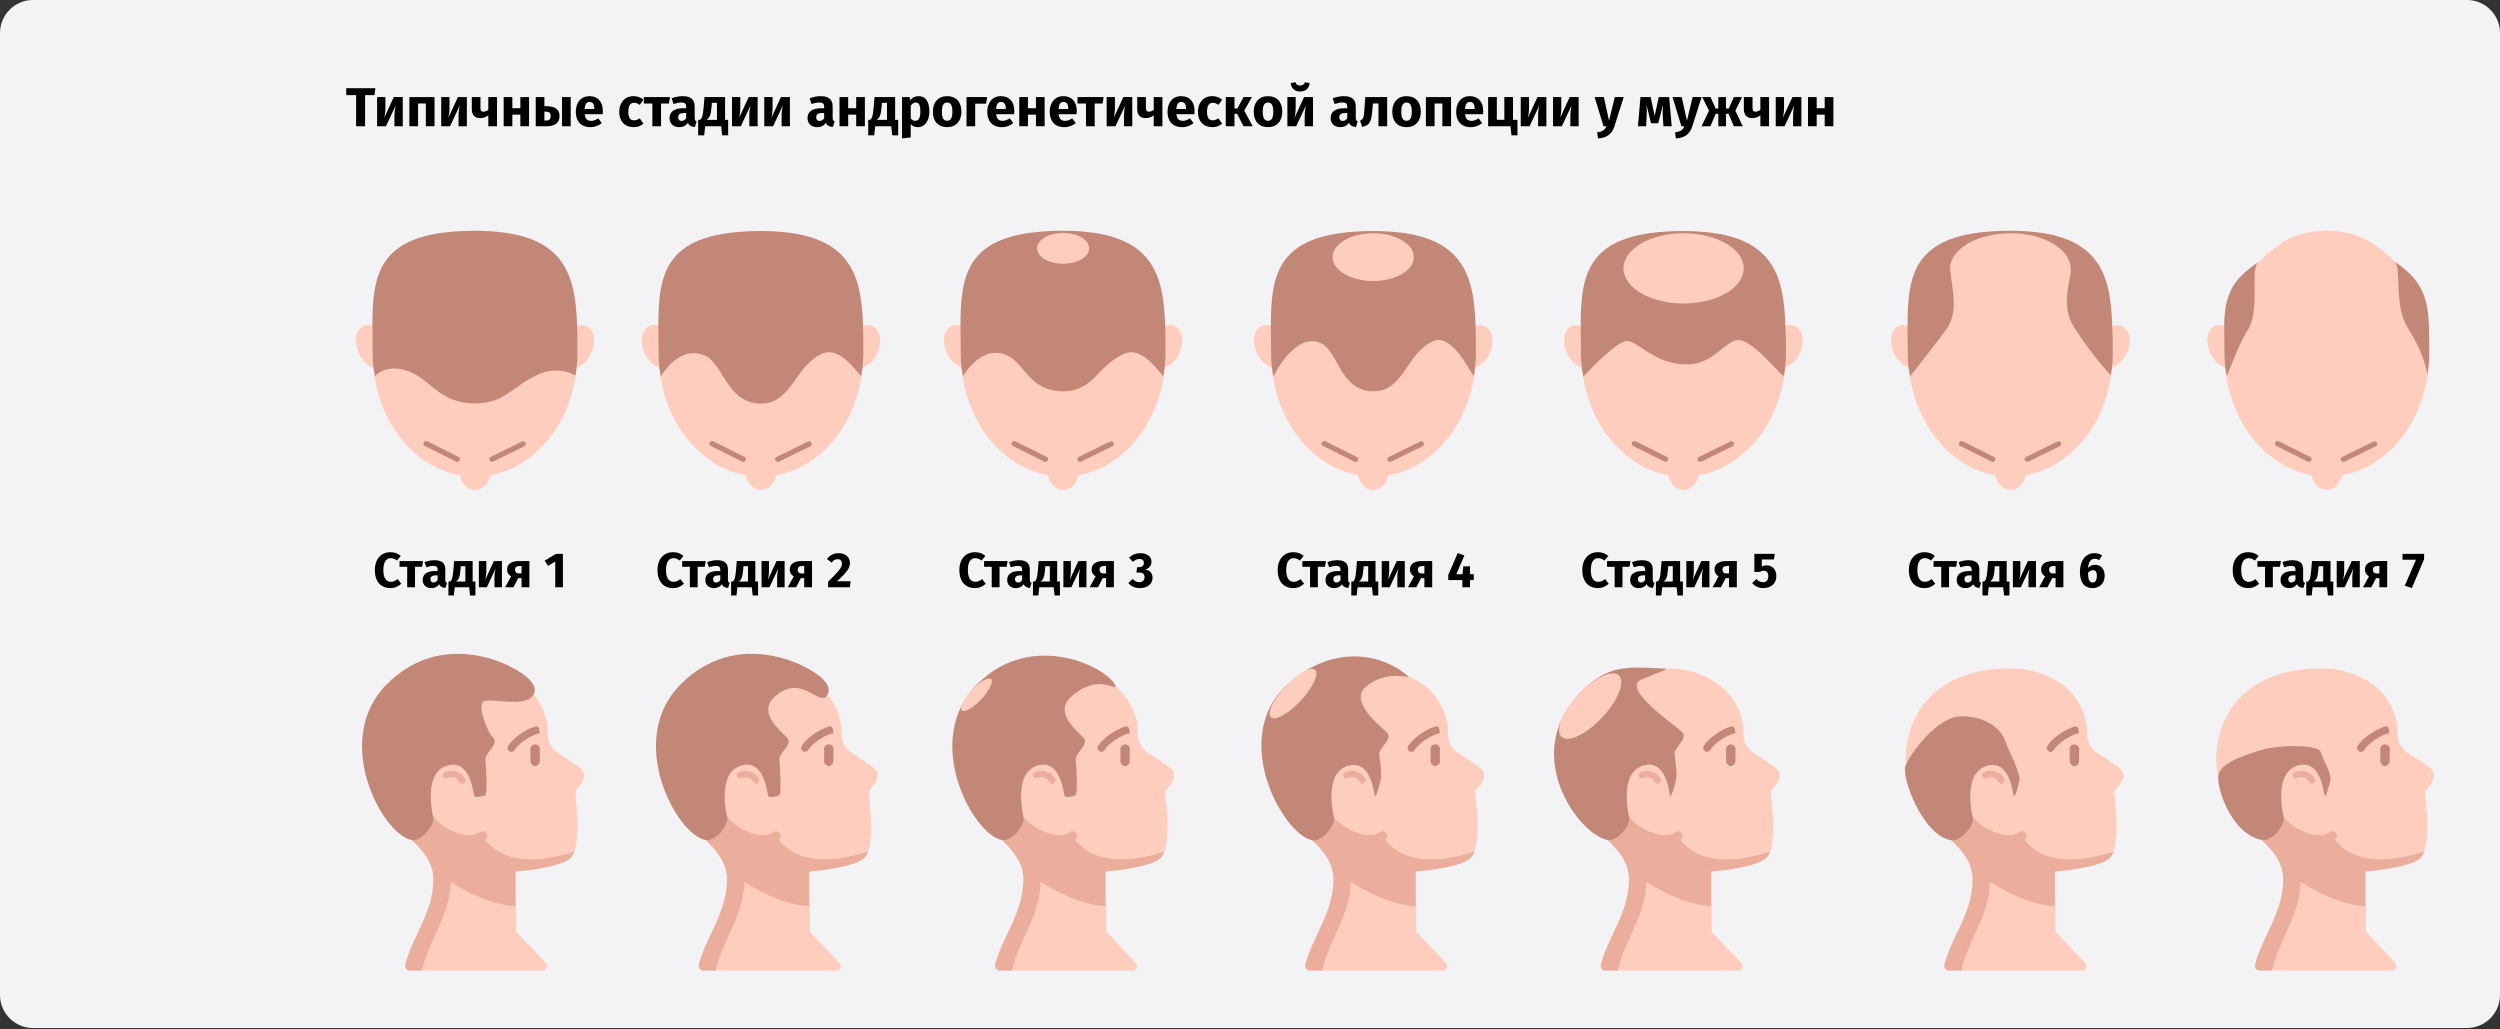 <?xml version="1.0" encoding="UTF-8"?>
<svg xmlns="http://www.w3.org/2000/svg" xmlns:xlink="http://www.w3.org/1999/xlink" width="911px" height="375px" viewBox="0 0 911 375" version="1.1">
  <rect x="0" y="0" width="911" height="375" fill="#333333" stroke="none"/>
  <title>haarausfall-infografik-ru</title>
  <g id="Page-1" stroke="none" stroke-width="1" fill="none" fill-rule="evenodd">
    <g id="vorlage" transform="translate(1, -1538)" fill-rule="nonzero">
      <g id="haarausfall-infografik-ru" transform="translate(-1, 1538)">
        <g id="Mask" fill="#F3F3F5">
          <path d="M12,0 L899,0 C905.6,0 911,5.4 911,12 L911,362.6 C911,369.2 905.6,374.6 899,374.6 L12,374.6 C5.4,374.6 0,369.2 0,362.6 L0,12 C0,5.4 5.4,0 12,0 Z" id="Path"></path>
        </g>
        <ellipse id="Oval" fill="#FFCDBE" cx="173.1" cy="128.9" rx="37.3" ry="44.8"></ellipse>
        <ellipse id="Oval" fill="#FFCDBE" transform="translate(210.41, 126.333) rotate(-65.926) translate(-210.41, -126.333) " cx="210.41" cy="126.333" rx="8.2" ry="5.6"></ellipse>
        <ellipse id="Oval" fill="#FFCDBE" transform="translate(135.795, 126.284) rotate(-24.074) translate(-135.795, -126.284) " cx="135.795" cy="126.284" rx="5.6" ry="8.2"></ellipse>
        <ellipse id="Oval" fill="#FFCDBE" cx="173.1" cy="172" rx="5.6" ry="6.5"></ellipse>
        <path d="M178.8,166.5 L190.2,160.9 C190.7,160.7 191.3,160.9 191.5,161.3 L191.5,161.3 C191.7,161.8 191.5,162.4 191.1,162.6 L179.7,168.2 C179.2,168.4 178.6,168.2 178.4,167.8 L178.4,167.8 C178.1,167.3 178.3,166.7 178.8,166.5 Z" id="Path" fill="#C38778"></path>
        <path d="M155.7,160.8 L167.1,166.5 C167.6,166.7 167.8,167.3 167.5,167.8 L167.5,167.8 C167.3,168.3 166.7,168.5 166.2,168.2 L154.8,162.5 C154.3,162.3 154.1,161.7 154.4,161.2 L154.4,161.2 C154.6,160.8 155.2,160.6 155.7,160.8 Z" id="Path" fill="#C38778"></path>
        <path d="M210.4,128.9 C210.4,130.6 210.3,132.3 210.1,133.9 C210,134.9 209.8,135.8 209.7,136.8 C205.6,134.6 200.8,134.4 196.5,136.3 C186.6,140.6 184.2,147 173.1,147 C161,147 157,139.2 150.9,136.2 C141.3,131.4 136.6,137.1 136.6,137.1 L136.5,136.3 C136.4,135.5 136.2,134.7 136.1,133.9 C135.9,132.2 135.8,130.5 135.8,128.9 C135.8,125.4 135.7,122 135.7,118.8 C135.7,98.9 138.3,84.1 173.1,84.1 C205.2,84.1 209.7,98.9 210.3,118.8 C210.4,122.1 210.4,125.4 210.4,128.9 Z" id="Path" fill="#C38778"></path>
        <ellipse id="Oval" fill="#FFCDBE" cx="277.3" cy="128.9" rx="37.3" ry="44.8"></ellipse>
        <ellipse id="Oval" fill="#FFCDBE" transform="translate(314.6, 126.317) rotate(-65.926) translate(-314.6, -126.317) " cx="314.6" cy="126.317" rx="8.2" ry="5.6"></ellipse>
        <ellipse id="Oval" fill="#FFCDBE" transform="translate(239.989, 126.273) rotate(-24.074) translate(-239.989, -126.273) " cx="239.989" cy="126.273" rx="5.6" ry="8.2"></ellipse>
        <ellipse id="Oval" fill="#FFCDBE" cx="277.3" cy="172" rx="5.6" ry="6.5"></ellipse>
        <path d="M283,166.5 L294.4,160.9 C294.9,160.7 295.5,160.9 295.7,161.3 L295.7,161.3 C295.9,161.8 295.7,162.4 295.3,162.6 L283.9,168.2 C283.4,168.4 282.8,168.2 282.6,167.8 L282.6,167.8 C282.3,167.3 282.5,166.7 283,166.5 Z" id="Path" fill="#C38778"></path>
        <path d="M259.9,160.8 L271.3,166.5 C271.8,166.7 272,167.3 271.7,167.8 L271.7,167.8 C271.5,168.3 270.9,168.5 270.4,168.2 L259,162.5 C258.5,162.3 258.3,161.7 258.6,161.2 L258.6,161.2 C258.8,160.8 259.4,160.6 259.9,160.8 Z" id="Path" fill="#C38778"></path>
        <path d="M314.6,128.9 C314.6,130.6 314.5,132.3 314.3,133.9 C314.2,134.9 314,135.8 313.9,136.8 C313.6,138.2 307,125.7 299.6,128.9 C289.7,133.2 288.5,147.1 277.3,147.1 C265.2,147.1 263.4,132.8 257.3,129.8 C247.7,125 240.8,137.2 240.8,137.2 L240.7,136.4 C240.6,135.6 240.4,134.8 240.3,134 C240.1,132.3 240,130.6 240,129 C240,125.5 239.9,122.1 239.9,118.9 C239.9,99 242.5,84.2 277.3,84.2 C309.4,84.2 313.9,99 314.5,118.9 C314.6,122.1 314.6,125.4 314.6,128.9 Z" id="Path" fill="#C38778"></path>
        <ellipse id="Oval" fill="#FFCDBE" cx="387.4" cy="128.9" rx="37.3" ry="44.8"></ellipse>
        <ellipse id="Oval" fill="#FFCDBE" transform="translate(424.714, 126.339) rotate(-65.926) translate(-424.714, -126.339) " cx="424.714" cy="126.339" rx="8.2" ry="5.6"></ellipse>
        <ellipse id="Oval" fill="#FFCDBE" transform="translate(350.087, 126.279) rotate(-24.074) translate(-350.087, -126.279) " cx="350.087" cy="126.279" rx="5.6" ry="8.2"></ellipse>
        <ellipse id="Oval" fill="#FFCDBE" cx="387.4" cy="172" rx="5.6" ry="6.5"></ellipse>
        <path d="M393.1,166.5 L404.5,160.9 C405,160.7 405.6,160.9 405.8,161.3 L405.8,161.3 C406,161.8 405.8,162.4 405.4,162.6 L394,168.2 C393.5,168.4 392.9,168.2 392.7,167.8 L392.7,167.8 C392.4,167.3 392.6,166.7 393.1,166.5 Z" id="Path" fill="#C38778"></path>
        <path d="M370,160.8 L381.4,166.5 C381.9,166.7 382.1,167.3 381.8,167.8 L381.8,167.8 C381.6,168.3 381,168.5 380.5,168.2 L369.1,162.5 C368.6,162.3 368.4,161.7 368.7,161.2 L368.7,161.2 C368.9,160.8 369.5,160.6 370,160.8 Z" id="Path" fill="#C38778"></path>
        <path d="M424.7,128.9 C424.7,130.6 424.6,132.3 424.4,133.9 C424.3,134.9 424.1,135.8 424,136.8 C423.7,138.2 417.1,125.7 409.7,128.9 C399.8,133.2 398.6,142.6 387.4,142.6 C375.3,142.6 373.5,132.8 367.4,129.7 C357.8,124.9 350.9,137.1 350.9,137.1 L350.8,136.3 C350.7,135.5 350.5,134.7 350.4,133.9 C350.2,132.2 350.1,130.5 350.1,128.9 C350.1,125.4 350,122 350,118.8 C350,98.9 352.6,84.1 387.4,84.1 C419.5,84.1 424,98.9 424.6,118.8 C424.7,122.1 424.7,125.4 424.7,128.9 Z" id="Path" fill="#C38778"></path>
        <ellipse id="Oval" fill="#FFCDBE" cx="387.4" cy="90.5" rx="9.5" ry="5.6"></ellipse>
        <ellipse id="Oval" fill="#FFCDBE" cx="500.5" cy="128.9" rx="37.3" ry="44.8"></ellipse>
        <ellipse id="Oval" fill="#FFCDBE" transform="translate(537.731, 126.366) rotate(-65.926) translate(-537.731, -126.366) " cx="537.731" cy="126.366" rx="8.2" ry="5.6"></ellipse>
        <ellipse id="Oval" fill="#FFCDBE" transform="translate(463.085, 126.286) rotate(-24.074) translate(-463.085, -126.286) " cx="463.085" cy="126.286" rx="5.6" ry="8.2"></ellipse>
        <ellipse id="Oval" fill="#FFCDBE" cx="500.4" cy="172" rx="5.6" ry="6.5"></ellipse>
        <path d="M506.1,166.5 L517.5,160.9 C518,160.7 518.6,160.9 518.8,161.3 L518.8,161.3 C519,161.8 518.8,162.4 518.4,162.6 L507,168.2 C506.5,168.4 505.9,168.2 505.7,167.8 L505.7,167.8 C505.4,167.3 505.6,166.7 506.1,166.5 Z" id="Path" fill="#C38778"></path>
        <path d="M483,160.8 L494.4,166.5 C494.9,166.7 495.1,167.3 494.8,167.8 L494.8,167.8 C494.6,168.3 494,168.5 493.5,168.2 L482.1,162.5 C481.6,162.3 481.4,161.7 481.7,161.2 L481.7,161.2 C481.9,160.8 482.5,160.6 483,160.8 Z" id="Path" fill="#C38778"></path>
        <path d="M537.8,128.9 C537.8,130.6 537.7,132.3 537.5,133.9 C537.4,134.9 537.2,135.8 537.1,136.8 C536.8,138.2 529.7,121 522.3,124.3 C512.4,128.6 511.7,142.6 500.5,142.6 C488.4,142.6 487.7,128.2 481.6,125.2 C472,120.4 464,137.2 464,137.2 L463.9,136.4 C463.8,135.6 463.6,134.8 463.5,134 C463.3,132.3 463.2,130.6 463.2,129 C463.2,125.5 463.1,122.1 463.1,118.9 C463.1,99 465.7,84.2 500.5,84.2 C532.6,84.2 537.1,99 537.7,118.9 C537.8,122.1 537.8,125.4 537.8,128.9 Z" id="Path" fill="#C38778"></path>
        <ellipse id="Oval" fill="#FFCDBE" cx="500.4" cy="93.7" rx="14.8" ry="8.7"></ellipse>
        <ellipse id="Oval" fill="#FFCDBE" cx="613.5" cy="128.9" rx="37.3" ry="44.8"></ellipse>
        <ellipse id="Oval" fill="#FFCDBE" transform="translate(650.789, 126.302) rotate(-65.926) translate(-650.789, -126.302) " cx="650.789" cy="126.302" rx="8.2" ry="5.6"></ellipse>
        <ellipse id="Oval" fill="#FFCDBE" transform="translate(576.083, 126.294) rotate(-24.074) translate(-576.083, -126.294) " cx="576.083" cy="126.294" rx="5.6" ry="8.2"></ellipse>
        <ellipse id="Oval" fill="#FFCDBE" cx="613.5" cy="172" rx="5.6" ry="6.5"></ellipse>
        <path d="M619.1,166.5 L630.5,160.9 C631,160.7 631.6,160.9 631.8,161.3 L631.8,161.3 C632,161.8 631.8,162.4 631.4,162.6 L620,168.2 C619.5,168.4 618.9,168.2 618.7,167.8 L618.7,167.8 C618.5,167.3 618.7,166.7 619.1,166.5 Z" id="Path" fill="#C38778"></path>
        <path d="M596,160.8 L607.4,166.5 C607.9,166.7 608.1,167.3 607.8,167.8 L607.8,167.8 C607.6,168.3 607,168.5 606.5,168.2 L595.1,162.5 C594.6,162.3 594.4,161.7 594.7,161.2 L594.7,161.2 C595,160.8 595.6,160.6 596,160.8 Z" id="Path" fill="#C38778"></path>
        <path d="M650.8,128.9 C650.8,130.6 650.7,132.3 650.5,133.9 C650.4,134.9 650.2,135.8 650.1,136.8 C649.8,138.2 641.4,126.7 635.3,124.3 C629.2,121.9 625.8,132.8 614.7,132.8 C602.6,132.8 596.9,124 592.7,124.3 C588.5,124.6 577,137.2 577,137.2 L576.8,136.4 C576.7,135.6 576.5,134.8 576.4,134 C576.2,132.3 576.1,130.6 576.1,129 C576.1,125.5 576,122.1 576,118.9 C576,99 578.6,84.2 613.4,84.2 C645.5,84.2 650,99 650.6,118.9 C650.8,122.1 650.8,125.4 650.8,128.9 Z" id="Path" fill="#C38778"></path>
        <ellipse id="Oval" fill="#FFCDBE" cx="613.5" cy="97.8" rx="21.9" ry="12.8"></ellipse>
        <ellipse id="Oval" fill="#FFCDBE" cx="732.6" cy="128.9" rx="37.3" ry="44.8"></ellipse>
        <ellipse id="Oval" fill="#FFCDBE" transform="translate(769.906, 126.327) rotate(-65.926) translate(-769.906, -126.327) " cx="769.906" cy="126.327" rx="8.2" ry="5.6"></ellipse>
        <ellipse id="Oval" fill="#FFCDBE" transform="translate(695.18, 126.301) rotate(-24.074) translate(-695.18, -126.301) " cx="695.18" cy="126.301" rx="5.6" ry="8.2"></ellipse>
        <ellipse id="Oval" fill="#FFCDBE" cx="732.6" cy="172" rx="5.6" ry="6.5"></ellipse>
        <path d="M738.3,166.5 L749.7,160.9 C750.2,160.7 750.8,160.9 751,161.3 L751,161.3 C751.2,161.8 751,162.4 750.6,162.6 L739.2,168.2 C738.7,168.4 738.1,168.2 737.9,167.8 L737.9,167.8 C737.6,167.3 737.8,166.7 738.3,166.5 Z" id="Path" fill="#C38778"></path>
        <path d="M715.2,160.8 L726.6,166.5 C727.1,166.7 727.3,167.3 727,167.8 L727,167.8 C726.8,168.3 726.2,168.5 725.7,168.2 L714.3,162.5 C713.8,162.3 713.6,161.7 713.9,161.2 L713.9,161.2 C714.1,160.8 714.7,160.6 715.2,160.8 Z" id="Path" fill="#C38778"></path>
        <path d="M769.9,128.9 C769.9,130.6 769.8,132.3 769.6,133.9 C769.5,134.9 769.3,135.8 769.2,136.8 C764.1,131.2 759.6,125.3 755.6,118.9 C750.4,110.6 755.2,101 754.5,97.8 C753.2,91.8 740.1,104.4 732.6,104.4 C726.6,104.4 714.4,88 711.1,95.4 C709.2,99.6 715.1,111.6 709.4,119.8 C707,123.2 696.1,137.1 696.1,137.1 L695.9,136.3 C695.8,135.5 695.6,134.7 695.5,133.9 C695.3,132.2 695.2,130.5 695.2,128.9 C695.2,125.4 695.1,122 695.1,118.8 C695.1,98.9 697.7,84.1 732.5,84.1 C764.6,84.1 769.1,98.9 769.7,118.8 C769.9,122.1 769.9,125.4 769.9,128.9 Z" id="Path" fill="#C38778"></path>
        <ellipse id="Oval" fill="#FFCDBE" cx="732.6" cy="97.8" rx="21.9" ry="12.8"></ellipse>
        <ellipse id="Oval" fill="#FFCDBE" cx="847.9" cy="128.9" rx="37.3" ry="44.8"></ellipse>
        <ellipse id="Oval" fill="#FFCDBE" transform="translate(810.474, 126.286) rotate(-24.074) translate(-810.474, -126.286) " cx="810.474" cy="126.286" rx="5.6" ry="8.2"></ellipse>
        <ellipse id="Oval" fill="#FFCDBE" cx="847.8" cy="172" rx="5.6" ry="6.5"></ellipse>
        <path d="M853.5,166.5 L864.9,160.9 C865.4,160.7 866,160.9 866.2,161.3 L866.2,161.3 C866.4,161.8 866.2,162.4 865.8,162.6 L854.4,168.2 C853.9,168.4 853.3,168.2 853.1,167.8 L853.1,167.8 C852.8,167.3 853,166.7 853.5,166.5 Z" id="Path" fill="#C38778"></path>
        <path d="M830.4,160.8 L841.8,166.5 C842.3,166.7 842.5,167.3 842.2,167.8 L842.2,167.8 C842,168.3 841.4,168.5 840.9,168.2 L829.5,162.5 C829,162.3 828.8,161.7 829.1,161.2 L829.1,161.2 C829.4,160.8 829.9,160.6 830.4,160.8 Z" id="Path" fill="#C38778"></path>
        <path d="M823.2,95.3 C814.2,101.4 810.6,106.4 810.5,118.7 C810.5,121.9 810.6,125.3 810.6,128.8 C810.6,130.5 810.7,132.2 810.9,133.8 C811,134.6 811.1,135.4 811.3,136.2 L811.5,137 C811.5,137 816.3,124.4 818.7,120.9 C824.2,113 819.4,97.9 823.2,95.3 Z" id="Path" fill="#C38778"></path>
        <path d="M820.6,90 C820.6,90 820.7,90 820.6,90 C820.7,90 820.7,90 820.6,90 C820.6,90 820.6,90 820.6,90 Z" id="Path" fill="#C38778"></path>
        <path d="M885.1,118.8 C884.7,106.6 881.4,101.5 872.6,95.3 C875.2,97.4 872.2,111.3 877.4,119.5 C884.2,130.3 884.5,136.7 884.5,136.7 C884.7,135.7 884.8,134.8 884.9,133.8 C885.1,132.1 885.2,130.5 885.2,128.8 C885.2,125.4 885.2,122.1 885.1,118.8 Z" id="Path" fill="#C38778"></path>
        <ellipse id="Oval" fill="#FFCDBE" cx="847.8" cy="97.4" rx="21.9" ry="13.3"></ellipse>
        <path d="M210.3,296.9 C210.6,302.3 210.4,307.2 209.3,310.3 C192.1,315.8 182,312.8 176.7,306 C176.8,306 176.8,305.9 176.9,305.9 C177.6,305.4 177.8,304.3 177.3,303.6 C176.8,302.9 175.7,302.7 175,303.2 C175,303.2 175,303.2 175,303.2 C170.6,306.4 160.7,301.9 157.4,296.7 L155,297.6 L150.2,306.1 C143,299.2 133.5,292.1 133.5,276.4 C133.5,270.4 135.1,264.6 138.1,259.5 C143.6,250.4 154.4,243.6 171.3,243.6 C177.7,243.4 184.1,245.2 189.5,248.7 C190.5,249.4 191.5,250.1 192.4,250.9 C196.2,254.4 198.7,259.1 199.5,264.2 C199.5,264.5 199.6,264.8 199.6,265.1 C199.6,265.2 199.6,265.3 199.6,265.3 C199.6,265.5 199.6,265.6 199.6,265.8 C199.6,265.8 199.6,265.8 199.6,265.9 C199.6,266.1 199.6,266.3 199.6,266.5 C199.6,266.7 199.6,266.9 199.6,267.1 C199.6,267.1 199.6,267.2 199.6,267.2 C199.6,267.3 199.6,267.4 199.6,267.5 L199.6,267.6 C199.6,267.6 199.6,267.7 199.6,267.7 C199.7,270.4 201.1,272.9 203.3,274.3 C209.4,278.5 212.8,280 212.8,282.3 C212.8,284.3 211.8,285.8 209.5,288.4 C209.7,290 209.9,291.6 210,293.2 L210.3,296.9 Z" id="Path" fill="#FFCDBE"></path>
        <path d="M198.9,350.9 C199.5,351.6 199.5,352.6 198.9,353.2 C198.6,353.5 198.2,353.7 197.8,353.7 L154,353.7 C154,353.5 154.1,353.4 154.1,353.2 C156.3,343 161.6,336.9 162.2,307.4 C159.8,304.2 157.4,301 155.9,298.8 C155.6,298.4 155.3,298 155.1,297.6 L157.5,296.7 C160.8,301.9 170.6,306.4 175.1,303.2 C175.8,302.7 176.9,302.8 177.4,303.5 C177.9,304.2 177.8,305.3 177.1,305.8 C177.1,305.8 177.1,305.8 177.1,305.8 C177,305.8 177,305.9 176.9,305.9 C182.2,312.7 192.3,315.7 209.5,310.2 C202.9,314 185.9,315.6 185.9,315.6 L188.1,330.2 L188.1,339.5 L198.9,350.9 Z" id="Path" fill="#FFCDBE"></path>
        <path d="M209.3,310.3 C209,311.3 208.4,312.3 207.6,313 C202.9,316.5 187.9,317.6 187.9,317.6 L187.9,330.2 L187.9,330.2 C182.4,330 174.7,327.9 164.2,321.4 C164.2,333.1 156.4,342.3 154,353.2 C154,353.4 153.9,353.5 153.9,353.7 L153.9,353.7 L149.3,353.7 C148.4,353.7 147.6,353 147.6,352 C147.6,351.9 147.6,351.7 147.6,351.6 C150.2,341.4 157.9,332.5 157.9,320.5 C157.9,314.5 154.4,310.3 150.1,306.1 L154.9,297.6 L157.3,296.7 C160.6,301.9 170.4,306.4 174.9,303.2 C175.6,302.7 176.7,302.8 177.2,303.5 C177.7,304.2 177.6,305.3 176.9,305.8 C176.9,305.8 176.9,305.8 176.9,305.8 C176.8,305.8 176.8,305.9 176.7,305.9 C182,312.8 192.1,315.8 209.3,310.3 Z" id="Path" fill="#EBAE9D"></path>
        <path d="M168.9,285.5 C168.3,285.8 167.7,285.6 167.4,285 C167.4,285 167.4,285 167.4,285 C167,284.2 166.3,283.6 165.4,283.3 C165.4,283.3 165.3,283.3 165.3,283.3 C165,283.2 164.8,283.2 164.5,283.2 C164,283.2 163.4,283.3 163,283.5 C163,283.5 163,283.5 163,283.5 C162.5,283.8 161.8,283.6 161.5,283 C161.2,282.4 161.4,281.8 162,281.5 C162,281.5 162,281.5 162,281.5 C162.9,281 163.9,280.8 165,280.9 C165.4,280.9 165.8,281 166.2,281.2 C166.2,281.2 166.2,281.2 166.3,281.2 C166.5,281.3 166.7,281.3 166.9,281.4 C168.1,281.9 169,282.9 169.6,284 C169.7,284.5 169.5,285.2 168.9,285.5 C168.9,285.5 168.9,285.5 168.9,285.5 Z" id="Path" fill="#EBAE9D"></path>
        <path d="M196.7,267.2 C193.7,267.6 188.6,271.2 187.6,273.2 C187.2,273.9 186.4,274.2 185.7,273.8 C185,273.4 184.7,272.6 185.1,271.9 C186.4,269.5 191.2,265.8 195.2,264.7 C195.6,264.6 196.1,264.8 196.3,265.2 L196.3,265.2 C196.3,265.3 196.4,265.3 196.4,265.4 C196.5,265.9 196.6,266.6 196.7,267.2 Z" id="Path" fill="#C38778"></path>
        <path d="M195,279.2 C193.9,279 193.2,278.1 193.3,277 L193.3,273.4 C193.1,272.5 193.6,271.5 194.6,271.3 C195.5,271.1 196.5,271.6 196.7,272.6 C196.8,272.9 196.8,273.2 196.7,273.5 L196.7,277.1 C196.8,278.1 196.1,279 195,279.2 Z" id="Path" fill="#C38778"></path>
        <path d="M186.1,243 C186.1,243 197.3,248.2 194.4,253.2 C191.5,258.2 178.2,254 176.1,255.7 C174,257.4 177.4,266.4 179.7,268.8 C182,271.2 176.7,274.3 176.9,276.8 C177.1,279.3 177.8,289.7 176.7,289.9 C175.6,290.1 173.2,291 172.8,289.9 C172.4,288.8 171.4,276.4 162.9,279 C154.4,281.6 157.4,295.7 157.9,298 C158.4,300.3 153.9,306.7 150,306.1 C139.5,304.3 120.6,269.7 141,249.3 C161.4,228.9 186.1,243 186.1,243 Z" id="Path" fill="#C38778"></path>
        <path d="M317.3,296.9 C317.6,302.3 317.4,307.2 316.3,310.3 C299.1,315.8 289,312.8 283.7,306 C283.8,306 283.8,305.9 283.9,305.9 C284.6,305.4 284.8,304.3 284.3,303.6 C283.8,302.9 282.7,302.7 282,303.2 C277.6,306.4 267.7,301.9 264.4,296.7 L262,297.6 L257.2,306.1 C250,299.2 240.5,292.1 240.5,276.4 C240.5,270.4 242.1,264.6 245.1,259.5 C250.6,250.4 261.4,243.6 278.3,243.6 C284.7,243.4 291.1,245.2 296.5,248.7 C297.5,249.4 298.5,250.1 299.4,250.9 C303.2,254.4 305.7,259.1 306.5,264.2 C306.5,264.5 306.6,264.8 306.6,265.1 C306.6,265.2 306.6,265.3 306.6,265.3 C306.6,265.5 306.6,265.6 306.6,265.8 C306.6,265.8 306.6,265.8 306.6,265.9 C306.6,266.1 306.6,266.3 306.6,266.5 C306.6,266.7 306.6,266.9 306.6,267.1 C306.6,267.1 306.6,267.2 306.6,267.2 C306.6,267.3 306.6,267.4 306.6,267.5 L306.6,267.6 C306.6,267.6 306.6,267.7 306.6,267.7 C306.7,270.4 308.1,272.9 310.3,274.3 C316.4,278.5 319.8,280 319.8,282.3 C319.8,284.3 318.8,285.8 316.5,288.4 C316.7,290 316.9,291.6 317,293.2 L317.3,296.9 Z" id="Path" fill="#FFCDBE"></path>
        <path d="M305.9,350.9 C306.5,351.6 306.5,352.6 305.9,353.2 C305.6,353.5 305.2,353.7 304.8,353.7 L261,353.7 C261,353.5 261.1,353.4 261.1,353.2 C263.3,343 268.6,336.9 269.2,307.4 C266.8,304.2 264.4,301 262.9,298.8 C262.6,298.4 262.3,298 262.1,297.6 L264.5,296.7 C267.8,301.9 277.6,306.4 282.1,303.2 C282.8,302.7 283.9,302.8 284.4,303.5 C284.9,304.2 284.8,305.3 284.1,305.8 C284.1,305.8 284.1,305.8 284.1,305.8 C284,305.8 284,305.9 283.9,305.9 C289.2,312.7 299.3,315.7 316.5,310.2 C309.9,314 292.9,315.6 292.9,315.6 L295.1,330.2 L295.1,339.5 L305.9,350.9 Z" id="Path" fill="#FFCDBE"></path>
        <path d="M316.3,310.3 C316,311.3 315.4,312.3 314.6,313 C309.9,316.5 294.9,317.6 294.9,317.6 L294.9,330.2 L294.9,330.2 C289.4,330 281.7,327.9 271.2,321.4 C271.2,333.1 263.4,342.3 261,353.2 C261,353.4 260.9,353.5 260.9,353.7 L260.9,353.7 L256.3,353.7 C255.4,353.7 254.6,353 254.6,352 C254.6,351.9 254.6,351.7 254.6,351.6 C257.2,341.4 264.9,332.5 264.9,320.5 C264.9,314.5 261.4,310.3 257.1,306.1 L261.9,297.6 L264.3,296.7 C267.6,301.9 277.4,306.4 281.9,303.2 C282.6,302.7 283.7,302.8 284.2,303.5 C284.7,304.2 284.6,305.3 283.9,305.8 C283.9,305.8 283.9,305.8 283.9,305.8 C283.8,305.8 283.8,305.9 283.7,305.9 C289,312.8 299.2,315.8 316.3,310.3 Z" id="Path" fill="#EBAE9D"></path>
        <path d="M276,285.5 C275.4,285.8 274.8,285.6 274.5,285 C274.5,285 274.5,285 274.5,285 C274.1,284.2 273.4,283.6 272.5,283.3 C272.5,283.3 272.4,283.3 272.4,283.3 C272.1,283.2 271.9,283.2 271.6,283.2 C271.1,283.2 270.5,283.3 270.1,283.5 C270.1,283.5 270.1,283.5 270.1,283.5 C269.5,283.8 268.9,283.6 268.6,283 C268.3,282.4 268.5,281.8 269.1,281.5 L269.1,281.5 C270,281 271,280.8 272.1,280.9 C272.5,280.9 272.9,281 273.3,281.2 C273.3,281.2 273.3,281.2 273.4,281.2 C273.6,281.3 273.8,281.3 274,281.4 C275.2,281.9 276.1,282.9 276.7,284 C276.7,284.5 276.5,285.2 276,285.5 C276,285.5 276,285.5 276,285.5 Z" id="Path" fill="#EBAE9D"></path>
        <path d="M303.7,267.2 C300.7,267.6 295.6,271.2 294.6,273.2 C294.2,273.9 293.4,274.2 292.7,273.8 C292,273.4 291.7,272.6 292.1,271.9 C293.4,269.5 298.2,265.8 302.2,264.7 C302.6,264.6 303.1,264.8 303.3,265.2 L303.3,265.2 C303.3,265.3 303.4,265.3 303.4,265.4 C303.5,265.9 303.6,266.6 303.7,267.2 Z" id="Path" fill="#C38778"></path>
        <path d="M302,279.2 C300.9,279 300.2,278.1 300.3,277 L300.3,273.4 C300.1,272.5 300.6,271.5 301.6,271.3 C302.5,271.1 303.5,271.6 303.7,272.6 C303.8,272.9 303.8,273.2 303.7,273.5 L303.7,277.1 C303.8,278.1 303.1,279 302,279.2 Z" id="Path" fill="#C38778"></path>
        <path d="M293.2,243 C293.2,243 304.4,248.2 301.5,253.2 C298.6,258.2 292.3,244.8 282.2,254 C276,259.7 284.5,266.4 286.8,268.8 C289.1,271.2 283.8,274.3 284,276.8 C284.2,279.3 284.9,289.7 283.8,289.9 C282.7,290.1 280.3,291 279.9,289.9 C279.5,288.8 278.5,276.4 270,279 C261.5,281.6 264.5,295.7 265,298 C265.5,300.3 261,306.7 257.1,306.1 C246.6,304.3 227.7,269.7 248.1,249.3 C268.5,228.9 293.2,243 293.2,243 Z" id="Path" fill="#C38778"></path>
        <path d="M425.3,296.9 C425.6,302.3 425.4,307.2 424.3,310.3 C407.1,315.8 397,312.8 391.7,306 C391.8,306 391.8,305.9 391.9,305.9 C392.6,305.4 392.8,304.3 392.3,303.6 C391.8,302.9 390.7,302.7 390,303.2 C390,303.2 390,303.2 390,303.2 C385.6,306.4 375.7,301.9 372.4,296.7 L370,297.6 L365.2,306.1 C358,299.2 348.5,292.1 348.5,276.4 C348.5,270.4 350.1,264.6 353.1,259.5 C358.6,250.4 369.4,243.6 386.3,243.6 C392.7,243.4 399.1,245.2 404.5,248.7 C405.5,249.4 406.5,250.1 407.4,250.9 C411.2,254.4 413.7,259.1 414.5,264.2 C414.5,264.5 414.6,264.8 414.6,265.1 C414.6,265.2 414.6,265.3 414.6,265.3 C414.6,265.5 414.6,265.6 414.6,265.8 C414.6,265.8 414.6,265.8 414.6,265.9 C414.6,266.1 414.6,266.3 414.6,266.5 C414.6,266.7 414.6,266.9 414.6,267.1 C414.6,267.1 414.6,267.2 414.6,267.2 C414.6,267.3 414.6,267.4 414.6,267.5 L414.6,267.6 C414.6,267.6 414.6,267.7 414.6,267.7 C414.7,270.4 416.1,272.9 418.3,274.3 C424.4,278.5 427.8,280 427.8,282.3 C427.8,284.3 426.8,285.8 424.5,288.4 C424.7,290 424.9,291.6 425,293.2 L425.3,296.9 Z" id="Path" fill="#FFCDBE"></path>
        <path d="M413.9,350.9 C414.5,351.6 414.5,352.6 413.9,353.2 C413.6,353.5 413.2,353.7 412.8,353.7 L369,353.7 C369,353.5 369.1,353.4 369.1,353.2 C371.3,343 376.6,336.9 377.2,307.4 C374.8,304.2 372.4,301 370.9,298.8 C370.6,298.4 370.3,298 370.1,297.6 L372.5,296.7 C375.8,301.9 385.6,306.4 390.1,303.2 C390.8,302.7 391.9,302.8 392.4,303.5 C392.9,304.2 392.8,305.3 392.1,305.8 C392.1,305.8 392.1,305.8 392.1,305.8 C392,305.8 392,305.9 391.9,305.9 C397.2,312.7 407.3,315.7 424.5,310.2 C417.9,314 400.9,315.6 400.9,315.6 L403.1,330.2 L403.1,339.5 L413.9,350.9 Z" id="Path" fill="#FFCDBE"></path>
        <path d="M424.3,310.3 C424,311.3 423.4,312.3 422.6,313 C417.9,316.5 402.9,317.6 402.9,317.6 L402.9,330.2 L402.9,330.2 C397.4,330 389.7,327.9 379.2,321.4 C379.2,333.1 371.4,342.3 369,353.2 C369,353.4 368.9,353.5 368.9,353.7 L368.9,353.7 L364.3,353.7 C363.4,353.7 362.6,353 362.6,352 C362.6,351.9 362.6,351.7 362.6,351.6 C365.2,341.4 372.9,332.5 372.9,320.5 C372.9,314.5 369.4,310.3 365.1,306.1 L369.9,297.6 L372.3,296.7 C375.6,301.9 385.4,306.4 389.9,303.2 C390.6,302.7 391.7,302.8 392.2,303.5 C392.7,304.2 392.6,305.3 391.9,305.8 C391.9,305.8 391.9,305.8 391.9,305.8 C391.8,305.8 391.8,305.9 391.7,305.9 C397,312.8 407.1,315.8 424.3,310.3 Z" id="Path" fill="#EBAE9D"></path>
        <path d="M383.9,285.5 C383.3,285.8 382.7,285.6 382.4,285 C382.4,285 382.4,285 382.4,285 C382,284.2 381.3,283.6 380.4,283.3 C380.4,283.3 380.3,283.3 380.3,283.3 C380,283.2 379.8,283.2 379.5,283.2 C379,283.2 378.4,283.3 378,283.5 C378,283.5 378,283.5 378,283.5 C377.4,283.8 376.8,283.6 376.5,283 C376.2,282.5 376.4,281.8 377,281.5 C377.9,281 378.9,280.8 380,280.9 C380.4,280.9 380.8,281 381.2,281.2 C381.2,281.2 381.2,281.2 381.3,281.2 C381.5,281.3 381.7,281.3 381.9,281.4 C383.1,281.9 384,282.9 384.6,284 C384.7,284.5 384.5,285.2 383.9,285.5 C383.9,285.5 383.9,285.5 383.9,285.5 Z" id="Path" fill="#EBAE9D"></path>
        <path d="M411.7,267.2 C408.7,267.6 403.6,271.2 402.6,273.2 C402.2,273.9 401.4,274.2 400.7,273.8 C400,273.4 399.7,272.6 400.1,271.9 C401.4,269.5 406.2,265.8 410.2,264.7 C410.6,264.6 411.1,264.8 411.3,265.2 L411.3,265.2 C411.3,265.3 411.4,265.3 411.4,265.4 C411.5,265.9 411.6,266.6 411.7,267.2 Z" id="Path" fill="#C38778"></path>
        <path d="M410,279.2 C408.9,279 408.2,278.1 408.3,277 L408.3,273.4 C408.1,272.5 408.6,271.5 409.6,271.3 C410.5,271.1 411.5,271.6 411.7,272.6 C411.8,272.9 411.8,273.2 411.7,273.5 L411.7,277.1 C411.8,278.1 411.1,279 410,279.2 Z" id="Path" fill="#C38778"></path>
        <path d="M406.4,249.8 C407.3,252.4 400.3,244.8 390.2,254 C384,259.7 392.5,266.4 394.8,268.8 C397.1,271.2 391.8,274.3 392,276.8 C392.2,279.3 392.9,289.7 391.8,289.9 C390.7,290.1 388.3,291 387.9,289.9 C387.5,288.8 386.5,276.4 378,279 C369.5,281.6 372.5,295.7 373,298 C373.5,300.3 369,306.7 365.1,306.1 C354.6,304.3 335.7,269.7 356.1,249.3 C376.5,228.9 404.3,243.8 406.4,249.8 Z" id="Path" fill="#C38778"></path>
        <ellipse id="Oval" fill="#FFCDBE" transform="translate(355.806, 253.185) rotate(-46.945) translate(-355.806, -253.185) " cx="355.806" cy="253.185" rx="7.8" ry="2.4"></ellipse>
        <path d="M538.3,296.9 C538.6,302.3 538.4,307.2 537.3,310.3 C520.1,315.8 510,312.8 504.7,306 C504.8,306 504.8,305.9 504.9,305.9 C505.6,305.4 505.8,304.3 505.3,303.6 C504.8,302.9 503.7,302.7 503,303.2 C498.6,306.4 488.7,301.9 485.4,296.7 L483,297.6 L478.2,306.1 C471,299.2 461.5,292.1 461.5,276.4 C461.5,270.4 463.1,264.6 466.1,259.5 C471.6,250.4 482.4,243.6 499.3,243.6 C505.7,243.4 512.1,245.2 517.5,248.7 C518.5,249.4 519.5,250.1 520.4,250.9 C524.2,254.4 526.7,259.1 527.5,264.2 C527.5,264.5 527.6,264.8 527.6,265.1 C527.6,265.2 527.6,265.3 527.6,265.3 C527.6,265.5 527.6,265.6 527.6,265.8 C527.6,265.8 527.6,265.8 527.6,265.9 C527.6,266.1 527.6,266.3 527.6,266.5 C527.6,266.7 527.6,266.9 527.6,267.1 C527.6,267.1 527.6,267.2 527.6,267.2 C527.6,267.3 527.6,267.4 527.6,267.5 L527.6,267.6 C527.6,267.6 527.6,267.7 527.6,267.7 C527.7,270.4 529.1,272.9 531.3,274.3 C537.4,278.5 540.8,280 540.8,282.3 C540.8,284.3 539.8,285.8 537.5,288.4 C537.7,290 537.9,291.6 538,293.2 L538.3,296.9 Z" id="Path" fill="#FFCDBE"></path>
        <path d="M526.9,350.9 C527.5,351.6 527.5,352.6 526.9,353.2 C526.6,353.5 526.2,353.7 525.8,353.7 L482,353.7 C482,353.5 482.1,353.4 482.1,353.2 C484.3,343 489.6,336.9 490.2,307.4 C487.8,304.2 485.4,301 483.9,298.8 C483.6,298.4 483.3,298 483.1,297.6 L485.5,296.7 C488.8,301.9 498.6,306.4 503.1,303.2 C503.8,302.7 504.9,302.8 505.4,303.5 C505.9,304.2 505.8,305.3 505.1,305.8 C505.1,305.8 505.1,305.8 505.1,305.8 C505,305.8 505,305.9 504.9,305.9 C510.2,312.7 520.3,315.7 537.5,310.2 C530.9,314 513.9,315.6 513.9,315.6 L516.1,330.2 L516.1,339.5 L526.9,350.9 Z" id="Path" fill="#FFCDBE"></path>
        <path d="M537.3,310.3 C537,311.3 536.4,312.3 535.6,313 C530.9,316.5 515.9,317.6 515.9,317.6 L515.9,330.2 L515.9,330.2 C510.4,330 502.7,327.9 492.2,321.4 C492.2,333.1 484.4,342.3 482,353.2 C482,353.4 481.9,353.5 481.9,353.7 L481.9,353.7 L477.3,353.7 C476.4,353.7 475.6,353 475.6,352 C475.6,351.9 475.6,351.7 475.6,351.6 C478.2,341.4 485.9,332.5 485.9,320.5 C485.9,314.5 482.4,310.3 478.1,306.1 L482.9,297.6 L485.3,296.7 C488.6,301.9 498.4,306.4 502.9,303.2 C503.6,302.7 504.7,302.8 505.2,303.5 C505.7,304.2 505.6,305.3 504.9,305.8 C504.9,305.8 504.9,305.8 504.9,305.8 C504.8,305.8 504.8,305.9 504.7,305.9 C510,312.8 520.2,315.8 537.3,310.3 Z" id="Path" fill="#EBAE9D"></path>
        <path d="M497,285.5 C496.4,285.8 495.8,285.6 495.5,285 C495.5,285 495.5,285 495.5,285 C495.1,284.2 494.4,283.6 493.5,283.3 C493.5,283.3 493.4,283.3 493.4,283.3 C493.1,283.2 492.9,283.2 492.6,283.2 C492.1,283.2 491.5,283.3 491.1,283.5 C491.1,283.5 491.1,283.5 491.1,283.5 C490.5,283.8 489.9,283.6 489.6,283 C489.3,282.4 489.5,281.8 490.1,281.5 C491,281 492,280.8 493.1,280.9 C493.5,280.9 493.9,281 494.3,281.2 C494.3,281.2 494.3,281.2 494.4,281.2 C494.6,281.3 494.8,281.3 495,281.4 C496.2,281.9 497.1,282.9 497.7,284 C497.7,284.5 497.5,285.2 497,285.5 C497,285.5 497,285.5 497,285.5 Z" id="Path" fill="#EBAE9D"></path>
        <path d="M524.7,267.2 C521.7,267.6 516.6,271.2 515.6,273.2 C515.2,273.9 514.4,274.2 513.7,273.8 C513,273.4 512.7,272.6 513.1,271.9 C514.4,269.5 519.2,265.8 523.2,264.7 C523.6,264.6 524.1,264.8 524.3,265.2 L524.3,265.2 C524.3,265.3 524.4,265.3 524.4,265.4 C524.5,265.9 524.6,266.6 524.7,267.2 Z" id="Path" fill="#C38778"></path>
        <path d="M523,279.2 C521.9,279 521.2,278.1 521.3,277 L521.3,273.4 C521.1,272.5 521.6,271.5 522.6,271.3 C523.5,271.1 524.5,271.6 524.7,272.6 C524.8,272.9 524.8,273.2 524.7,273.5 L524.7,277.1 C524.8,278.1 524.1,279 523,279.2 Z" id="Path" fill="#C38778"></path>
        <path d="M513.2,246.5 C514.1,247.3 505.2,243.9 497.8,250.2 C491.3,255.6 503,264.5 505.4,266.9 C507.8,269.3 502.4,272.4 502.6,274.9 C502.8,277.4 503.8,282.1 503,284.9 C502.7,286 501.4,291.1 501,290 C500.6,288.9 499.6,276.5 491.1,279.1 C482.6,281.7 485.6,295.8 486.1,298.1 C486.6,300.4 482.1,306.8 478.2,306.2 C467.7,304.4 447.7,268.7 469.2,249.4 C486.6,233.7 504.8,238.9 513.2,246.5 Z" id="Path" fill="#C38778"></path>
        <ellipse id="Oval" fill="#FFCDBE" transform="translate(471.179, 252.742) rotate(-46.945) translate(-471.179, -252.742) " cx="471.179" cy="252.742" rx="11.8" ry="3.8"></ellipse>
        <path d="M646,296.9 C646.3,302.3 646.1,307.2 645,310.3 C627.8,315.8 617.7,312.8 612.4,306 C612.5,306 612.5,305.9 612.6,305.9 C613.3,305.4 613.5,304.3 613,303.6 C612.5,302.9 611.4,302.7 610.7,303.2 C606.3,306.4 596.4,301.9 593.1,296.7 L590.7,297.6 L585.9,306.1 C578.7,299.2 569.2,292.1 569.2,276.4 C569.2,270.4 570.8,264.6 573.8,259.5 C579.3,250.4 590.1,243.6 607,243.6 C613.4,243.4 619.8,245.2 625.2,248.7 C626.2,249.4 627.2,250.1 628.1,250.9 C631.9,254.4 634.4,259.1 635.2,264.2 C635.2,264.5 635.3,264.8 635.3,265.1 C635.3,265.2 635.3,265.3 635.3,265.3 C635.3,265.5 635.3,265.6 635.3,265.8 C635.3,265.8 635.3,265.8 635.3,265.9 C635.3,266.1 635.3,266.3 635.3,266.5 C635.3,266.7 635.3,266.9 635.3,267.1 C635.3,267.1 635.3,267.2 635.3,267.2 C635.3,267.3 635.3,267.4 635.3,267.5 L635.3,267.6 C635.3,267.6 635.3,267.7 635.3,267.7 C635.4,270.4 636.8,272.9 639,274.3 C645.1,278.5 648.5,280 648.5,282.3 C648.5,284.3 647.5,285.8 645.2,288.4 C645.4,290 645.6,291.6 645.7,293.2 L646,296.9 Z" id="Path" fill="#FFCDBE"></path>
        <path d="M634.6,350.9 C635.2,351.6 635.2,352.6 634.6,353.2 C634.3,353.5 633.9,353.7 633.5,353.7 L589.7,353.7 C589.7,353.5 589.8,353.4 589.8,353.2 C592,343 597.3,336.9 597.9,307.4 C595.5,304.2 593.1,301 591.6,298.8 C591.3,298.4 591,298 590.8,297.6 L593.2,296.7 C596.5,301.9 606.3,306.4 610.8,303.2 C611.5,302.7 612.6,302.8 613.1,303.6 C613.6,304.3 613.5,305.4 612.7,305.9 C612.6,305.9 612.6,306 612.5,306 C617.8,312.8 627.9,315.8 645.1,310.3 C638.5,314.1 621.5,315.7 621.5,315.7 L623.7,330.3 L623.7,339.6 L634.6,350.9 Z" id="Path" fill="#FFCDBE"></path>
        <path d="M645,310.3 C644.7,311.3 644.1,312.3 643.3,313 C638.6,316.5 623.6,317.6 623.6,317.6 L623.6,330.2 L623.6,330.2 C618.1,330 610.4,327.9 599.9,321.4 C599.9,333.1 592.1,342.3 589.7,353.2 C589.7,353.4 589.6,353.5 589.6,353.7 L589.6,353.7 L585,353.7 C584.1,353.7 583.3,353 583.3,352 C583.3,351.9 583.3,351.7 583.3,351.6 C585.9,341.4 593.6,332.5 593.6,320.5 C593.6,314.5 590.1,310.3 585.8,306.1 L590.6,297.6 L593,296.7 C596.3,301.9 606.1,306.4 610.6,303.2 C611.3,302.7 612.4,302.8 612.9,303.6 C613.4,304.3 613.3,305.4 612.5,305.9 C612.4,305.9 612.4,306 612.3,306 C617.7,312.8 627.8,315.8 645,310.3 Z" id="Path" fill="#EBAE9D"></path>
        <path d="M604.6,285.5 C604,285.8 603.4,285.6 603.1,285 C603.1,285 603.1,285 603.1,285 C602.7,284.2 602,283.6 601.1,283.3 C601.1,283.3 601,283.3 601,283.3 C600.7,283.2 600.5,283.2 600.2,283.2 C599.7,283.2 599.1,283.3 598.7,283.5 C598.7,283.5 598.7,283.5 598.7,283.5 C598.1,283.8 597.5,283.6 597.2,283 C596.9,282.4 597.1,281.8 597.7,281.5 C598.6,281 599.6,280.8 600.7,280.9 C601.1,280.9 601.5,281 601.9,281.2 C601.9,281.2 601.9,281.2 602,281.2 C602.2,281.3 602.4,281.3 602.6,281.4 C603.8,281.9 604.7,282.9 605.3,284 C605.4,284.5 605.2,285.2 604.6,285.5 C604.6,285.5 604.6,285.5 604.6,285.5 Z" id="Path" fill="#EBAE9D"></path>
        <path d="M632.4,267.2 C629.4,267.6 624.3,271.2 623.3,273.2 C622.9,273.9 622.1,274.2 621.4,273.8 C620.7,273.4 620.4,272.6 620.8,271.9 C622.1,269.5 626.9,265.8 630.9,264.7 C631.3,264.6 631.8,264.8 632,265.2 L632,265.2 C632,265.3 632.1,265.3 632.1,265.4 C632.2,265.9 632.3,266.6 632.4,267.2 Z" id="Path" fill="#C38778"></path>
        <path d="M630.7,279.2 C629.6,279 628.9,278.1 629,277 L629,273.4 C628.8,272.5 629.3,271.5 630.3,271.3 C631.2,271.1 632.2,271.6 632.4,272.6 C632.5,272.9 632.5,273.2 632.4,273.5 L632.4,277.1 C632.5,278.1 631.8,279 630.7,279.2 Z" id="Path" fill="#C38778"></path>
        <path d="M606.9,243.7 C608.1,243.8 604.9,244.8 598.2,247.6 C590.4,250.9 610.7,264.4 613,266.8 C615.3,269.2 610,272.3 610.2,274.8 C610.4,277.3 611.4,282 610.6,284.8 C610.3,285.9 609,291 608.6,289.9 C608.2,288.8 607.2,276.4 598.7,279 C590.2,281.6 593.2,295.7 593.7,298 C594.2,300.3 589.7,306.7 585.8,306.1 C575.3,304.3 552.6,273.7 577.6,250.7 C586.1,243.1 591.3,242.6 606.9,243.7 Z" id="Path" fill="#C38778"></path>
        <ellipse id="Oval" fill="#FFCDBE" transform="translate(579.468, 257.313) rotate(-46.945) translate(-579.468, -257.313) " cx="579.468" cy="257.313" rx="15.3" ry="6"></ellipse>
        <path d="M771.2,296.9 C771.5,302.3 771.3,307.2 770.2,310.3 C753,315.8 742.9,312.8 737.6,306 C737.7,306 737.7,305.9 737.8,305.9 C738.5,305.4 738.7,304.3 738.2,303.6 C737.7,302.9 736.6,302.7 735.9,303.2 C735.9,303.2 735.9,303.2 735.9,303.2 C731.5,306.4 721.6,301.9 718.3,296.7 L715.9,297.6 L711.1,306.1 C703.9,299.2 694.4,292.1 694.4,276.4 C694.4,270.4 696,264.6 699,259.5 C704.5,250.4 715.3,243.6 732.2,243.6 C738.6,243.4 745,245.2 750.4,248.7 C751.4,249.4 752.4,250.1 753.3,250.9 C757.1,254.4 759.6,259.1 760.4,264.2 C760.4,264.5 760.5,264.8 760.5,265.1 C760.5,265.2 760.5,265.3 760.5,265.3 C760.5,265.5 760.5,265.6 760.5,265.8 C760.5,265.8 760.5,265.8 760.5,265.9 C760.5,266.1 760.5,266.3 760.5,266.5 C760.5,266.7 760.5,266.9 760.5,267.1 C760.5,267.1 760.5,267.2 760.5,267.2 C760.5,267.3 760.5,267.4 760.5,267.5 L760.5,267.6 C760.5,267.6 760.5,267.7 760.5,267.7 C760.6,270.4 762,272.9 764.2,274.3 C770.3,278.5 773.7,280 773.7,282.3 C773.7,284.3 772.7,285.8 770.4,288.4 C770.6,290 770.8,291.6 770.9,293.2 L771.2,296.9 Z" id="Path" fill="#FFCDBE"></path>
        <path d="M759.8,350.9 C760.4,351.6 760.4,352.6 759.8,353.2 C759.5,353.5 759.1,353.7 758.7,353.7 L714.9,353.7 C714.9,353.5 715,353.4 715,353.2 C717.2,343 722.5,336.9 723.1,307.4 C720.7,304.2 718.3,301 716.8,298.8 C716.5,298.4 716.2,298 716,297.6 L718.4,296.7 C721.7,301.9 731.5,306.4 736,303.2 C736.7,302.7 737.8,302.8 738.3,303.5 C738.8,304.2 738.7,305.3 738,305.8 C738,305.8 738,305.8 738,305.8 C737.9,305.8 737.9,305.9 737.8,305.9 C743.1,312.7 753.2,315.7 770.4,310.2 C763.8,314 746.8,315.6 746.8,315.6 L749,330.2 L749,339.5 L759.8,350.9 Z" id="Path" fill="#FFCDBE"></path>
        <path d="M770.2,310.3 C769.9,311.3 769.3,312.3 768.5,313 C763.8,316.5 748.8,317.6 748.8,317.6 L748.8,330.2 L748.8,330.2 C743.3,330 735.6,327.9 725.1,321.4 C725.1,333.1 717.3,342.3 714.9,353.2 C714.9,353.4 714.8,353.5 714.8,353.7 L714.8,353.7 L710.2,353.7 C709.3,353.7 708.5,353 708.5,352 C708.5,351.9 708.5,351.7 708.5,351.6 C711.1,341.4 718.8,332.5 718.8,320.5 C718.8,314.5 715.3,310.3 711,306.1 L715.8,297.6 L718.2,296.7 C721.5,301.9 731.3,306.4 735.8,303.2 C736.5,302.7 737.6,302.8 738.1,303.5 C738.6,304.2 738.5,305.3 737.8,305.8 C737.8,305.8 737.8,305.8 737.8,305.8 C737.7,305.8 737.7,305.9 737.6,305.9 C742.9,312.8 753,315.8 770.2,310.3 Z" id="Path" fill="#EBAE9D"></path>
        <path d="M729.8,285.5 C729.2,285.8 728.6,285.6 728.3,285 C728.3,285 728.3,285 728.3,285 C727.9,284.2 727.2,283.6 726.3,283.3 C726.3,283.3 726.2,283.3 726.2,283.3 C725.9,283.2 725.7,283.2 725.4,283.2 C724.9,283.2 724.3,283.3 723.9,283.5 C723.9,283.5 723.9,283.5 723.9,283.5 C723.4,283.8 722.7,283.6 722.4,283 C722.1,282.5 722.3,281.8 722.9,281.5 C722.9,281.5 722.9,281.5 722.9,281.5 C723.8,281 724.8,280.8 725.9,280.9 C726.3,280.9 726.7,281 727.1,281.2 C727.1,281.2 727.1,281.2 727.2,281.2 C727.4,281.3 727.6,281.3 727.8,281.4 C729,281.9 729.9,282.9 730.5,284 C730.6,284.5 730.4,285.2 729.8,285.5 C729.8,285.5 729.8,285.5 729.8,285.5 Z" id="Path" fill="#EBAE9D"></path>
        <path d="M757.6,267.2 C754.6,267.6 749.5,271.2 748.5,273.2 C748.1,273.9 747.3,274.2 746.6,273.8 C745.9,273.4 745.6,272.6 746,271.9 C747.3,269.5 752.1,265.8 756.1,264.7 C756.5,264.6 757,264.8 757.2,265.2 L757.2,265.2 C757.2,265.3 757.3,265.3 757.3,265.4 C757.4,265.9 757.5,266.6 757.6,267.2 Z" id="Path" fill="#C38778"></path>
        <path d="M755.9,279.2 C754.8,279 754.1,278.1 754.2,277 L754.2,273.4 C754,272.5 754.5,271.5 755.5,271.3 C756.4,271.1 757.4,271.6 757.6,272.6 C757.7,272.9 757.7,273.2 757.6,273.5 L757.6,277.1 C757.7,278.1 757,279 755.9,279.2 Z" id="Path" fill="#C38778"></path>
        <path d="M730.4,269.3 C731.8,273.4 736.7,282 735.8,284.9 C735.5,286 734.2,291.1 733.8,290 C733.4,288.9 732.4,276.5 723.9,279.1 C715.4,281.7 718.4,295.8 718.9,298.1 C719.4,300.4 714.9,306.8 711,306.2 C700.5,304.4 692.9,283.2 694.3,279.2 C696,274.6 705.9,261.1 714.7,261 C724.8,261 729.5,266.7 730.4,269.3 Z" id="Path" fill="#C38778"></path>
        <path d="M884.4,296.9 C884.7,302.3 884.5,307.2 883.4,310.3 C866.2,315.8 856.1,312.8 850.8,306 C850.9,306 850.9,305.9 851,305.9 C851.7,305.4 851.9,304.3 851.4,303.6 C850.9,302.9 849.8,302.7 849.1,303.2 C849.1,303.2 849.1,303.2 849.1,303.2 C844.7,306.4 834.8,301.9 831.5,296.7 L829.1,297.6 L824.3,306.1 C817.1,299.2 807.6,292.1 807.6,276.4 C807.6,270.4 809.2,264.6 812.2,259.5 C817.7,250.4 828.5,243.6 845.4,243.6 C851.8,243.4 858.2,245.2 863.6,248.7 C864.6,249.4 865.6,250.1 866.5,250.9 C870.3,254.4 872.8,259.1 873.6,264.2 C873.6,264.5 873.7,264.8 873.7,265.1 C873.7,265.2 873.7,265.3 873.7,265.3 C873.7,265.5 873.7,265.6 873.7,265.8 C873.7,265.8 873.7,265.8 873.7,265.9 C873.7,266.1 873.7,266.3 873.7,266.5 C873.7,266.7 873.7,266.9 873.7,267.1 C873.7,267.1 873.7,267.2 873.7,267.2 C873.7,267.3 873.7,267.4 873.7,267.5 L873.7,267.6 C873.7,267.6 873.7,267.7 873.7,267.7 C873.8,270.4 875.2,272.9 877.4,274.3 C883.5,278.5 886.9,280 886.9,282.3 C886.9,284.3 885.9,285.8 883.6,288.4 C883.8,290 884,291.6 884.1,293.2 L884.4,296.9 Z" id="Path" fill="#FFCDBE"></path>
        <path d="M872.9,350.9 C873.5,351.6 873.5,352.6 872.9,353.2 C872.6,353.5 872.2,353.7 871.8,353.7 L828,353.7 C828,353.5 828.1,353.4 828.1,353.2 C830.3,343 835.6,336.9 836.2,307.4 C833.8,304.2 831.4,301 829.9,298.8 C829.6,298.4 829.3,298 829.1,297.6 L831.5,296.7 C834.8,301.9 844.6,306.4 849.1,303.2 C849.8,302.7 850.9,302.8 851.4,303.5 C851.9,304.2 851.8,305.3 851.1,305.8 C851.1,305.8 851.1,305.8 851.1,305.8 C851,305.8 851,305.9 850.9,305.9 C856.2,312.7 866.3,315.7 883.5,310.2 C876.9,314 859.9,315.6 859.9,315.6 L862.1,330.2 L862.1,339.5 L872.9,350.9 Z" id="Path" fill="#FFCDBE"></path>
        <path d="M883.4,310.3 C883.1,311.3 882.5,312.3 881.7,313 C877,316.5 862,317.6 862,317.6 L862,330.2 L862,330.2 C856.5,330 848.8,327.9 838.3,321.4 C838.3,333.1 830.5,342.3 828.1,353.2 C828.1,353.4 828,353.5 828,353.7 L828,353.7 L823.4,353.7 C822.5,353.7 821.7,353 821.7,352 C821.7,351.9 821.7,351.7 821.7,351.6 C824.3,341.4 832,332.5 832,320.5 C832,314.5 828.5,310.3 824.2,306.1 L829,297.6 L831.4,296.7 C834.7,301.9 844.5,306.4 849,303.2 C849.7,302.7 850.8,302.8 851.3,303.5 C851.8,304.2 851.7,305.3 851,305.8 C851,305.8 851,305.8 851,305.8 C850.9,305.8 850.9,305.9 850.8,305.9 C856,312.8 866.2,315.8 883.4,310.3 Z" id="Path" fill="#EBAE9D"></path>
        <path d="M843,285.5 C842.4,285.8 841.8,285.6 841.5,285 C841.5,285 841.5,285 841.5,285 C841.1,284.2 840.4,283.6 839.5,283.3 C839.5,283.3 839.4,283.3 839.4,283.3 C839.1,283.2 838.9,283.2 838.6,283.2 C838.1,283.2 837.5,283.3 837.1,283.5 C837.1,283.5 837.1,283.5 837.1,283.5 C836.5,283.8 835.9,283.6 835.6,283 C835.3,282.4 835.5,281.8 836.1,281.5 C837,281 838,280.8 839.1,280.9 C839.5,280.9 839.9,281 840.3,281.2 C840.3,281.2 840.3,281.2 840.4,281.2 C840.6,281.3 840.8,281.3 841,281.4 C842.2,281.9 843.1,282.9 843.7,284 C843.8,284.5 843.5,285.2 843,285.5 C843,285.5 843,285.5 843,285.5 Z" id="Path" fill="#EBAE9D"></path>
        <path d="M870.7,267.2 C867.7,267.6 862.6,271.2 861.6,273.2 C861.2,273.9 860.4,274.2 859.7,273.8 C859,273.4 858.7,272.6 859.1,271.9 C860.4,269.5 865.2,265.8 869.2,264.7 C869.6,264.6 870.1,264.8 870.3,265.2 L870.3,265.2 C870.3,265.3 870.4,265.3 870.4,265.4 C870.5,265.9 870.7,266.6 870.7,267.2 Z" id="Path" fill="#C38778"></path>
        <path d="M869.1,279.2 C868,279 867.3,278.1 867.4,277 L867.4,273.4 C867.2,272.5 867.7,271.5 868.7,271.3 C869.6,271.1 870.6,271.6 870.8,272.6 C870.9,272.9 870.9,273.2 870.8,273.5 L870.8,277.1 C870.9,278.1 870.1,279 869.1,279.2 Z" id="Path" fill="#C38778"></path>
        <path d="M845.6,273.9 C847,278 849.9,282 849.1,284.8 C848.8,285.9 847.5,291 847.1,289.9 C846.7,288.8 845.7,276.4 837.2,279 C828.7,281.6 831.7,295.7 832.2,298 C832.7,300.3 828.2,306.7 824.3,306.1 C813.8,304.3 808.1,288.7 808.3,283.1 C808.5,278.2 817.3,275.4 823.7,273.4 C830.8,271.2 844.7,271.4 845.6,273.9 Z" id="Path" fill="#C38778"></path>
        <g id="Стадия-1" transform="translate(136.594, 201.22)" fill="#000000">
          <path d="M5.67,0 C2.43,0 0,2.34 0,6.516 C0,10.782 2.286,13.086 5.706,13.086 C7.434,13.086 8.784,12.312 9.612,11.484 L8.298,9.792 C7.56,10.35 6.84,10.8 5.85,10.8 C4.194,10.8 3.096,9.522 3.096,6.516 C3.096,3.456 4.212,2.178 5.814,2.178 C6.66,2.178 7.362,2.502 8.064,3.042 L9.468,1.368 C8.424,0.486 7.29,0 5.67,0 Z" id="Path"></path>
          <polygon id="Path" points="17.568 3.222 9 3.222 9 5.328 11.79 5.328 11.79 12.78 14.634 12.78 14.634 5.328 17.226 5.328"></polygon>
          <path d="M25.668,10.008 L25.668,6.3 C25.668,4.086 24.48,2.916 21.708,2.916 C20.628,2.916 19.314,3.168 18.108,3.618 L18.756,5.49 C19.71,5.166 20.646,4.986 21.258,4.986 C22.428,4.986 22.878,5.328 22.878,6.462 L22.878,6.876 L21.906,6.876 C19.026,6.876 17.424,8.01 17.424,10.098 C17.424,11.844 18.63,13.086 20.538,13.086 C21.672,13.086 22.734,12.708 23.418,11.664 C23.868,12.6 24.606,12.942 25.722,13.032 L26.316,11.178 C25.866,11.016 25.668,10.746 25.668,10.008 Z M21.366,11.052 C20.664,11.052 20.268,10.602 20.268,9.846 C20.268,8.892 20.88,8.442 22.176,8.442 L22.878,8.442 L22.878,10.152 C22.536,10.71 22.014,11.052 21.366,11.052 Z" id="Shape"></path>
          <path d="M35.64,10.692 L35.64,3.222 L28.89,3.222 L28.62,6.462 C28.35,9.738 27.972,10.278 27.414,10.692 L26.82,10.692 L26.82,15.768 L28.782,15.768 L29.106,12.78 L34.362,12.78 L34.686,15.768 L36.648,15.768 L36.648,10.692 L35.64,10.692 Z M32.976,10.692 L29.538,10.692 C30.582,10.098 30.996,9.072 31.23,6.21 L31.32,5.094 L32.976,5.094 L32.976,10.692 Z" id="Shape"></path>
          <path d="M46.314,3.222 L43.38,3.222 L40.23,10.062 C40.428,9.36 40.626,8.046 40.626,6.678 L40.626,3.222 L37.908,3.222 L37.908,12.78 L40.806,12.78 L43.992,5.958 C43.812,6.66 43.596,7.902 43.596,9.378 L43.596,12.78 L46.314,12.78 L46.314,3.222 Z" id="Path"></path>
          <path d="M52.65,3.222 C49.752,3.222 48.186,4.284 48.186,6.336 C48.186,7.47 48.744,8.298 49.662,8.784 L47.466,12.78 L50.508,12.78 L52.236,9.45 L53.46,9.45 L53.46,12.78 L56.304,12.78 L56.304,3.222 L52.65,3.222 Z M52.578,7.758 C51.534,7.758 51.084,7.218 51.084,6.354 C51.084,5.544 51.588,5.04 52.632,5.04 L53.46,5.04 L53.46,7.758 L52.578,7.758 Z" id="Shape"></path>
          <polygon id="Path" points="68.526 0.612 65.988 0.612 61.884 3.096 63.126 4.986 65.736 3.384 65.736 12.78 68.526 12.78"></polygon>
        </g>
        <g id="Стадия-2" transform="translate(239.594, 201.22)" fill="#000000">
          <path d="M5.67,0 C2.43,0 0,2.34 0,6.516 C0,10.782 2.286,13.086 5.706,13.086 C7.434,13.086 8.784,12.312 9.612,11.484 L8.298,9.792 C7.56,10.35 6.84,10.8 5.85,10.8 C4.194,10.8 3.096,9.522 3.096,6.516 C3.096,3.456 4.212,2.178 5.814,2.178 C6.66,2.178 7.362,2.502 8.064,3.042 L9.468,1.368 C8.424,0.486 7.29,0 5.67,0 Z" id="Path"></path>
          <polygon id="Path" points="17.568 3.222 9 3.222 9 5.328 11.79 5.328 11.79 12.78 14.634 12.78 14.634 5.328 17.226 5.328"></polygon>
          <path d="M25.668,10.008 L25.668,6.3 C25.668,4.086 24.48,2.916 21.708,2.916 C20.628,2.916 19.314,3.168 18.108,3.618 L18.756,5.49 C19.71,5.166 20.646,4.986 21.258,4.986 C22.428,4.986 22.878,5.328 22.878,6.462 L22.878,6.876 L21.906,6.876 C19.026,6.876 17.424,8.01 17.424,10.098 C17.424,11.844 18.63,13.086 20.538,13.086 C21.672,13.086 22.734,12.708 23.418,11.664 C23.868,12.6 24.606,12.942 25.722,13.032 L26.316,11.178 C25.866,11.016 25.668,10.746 25.668,10.008 Z M21.366,11.052 C20.664,11.052 20.268,10.602 20.268,9.846 C20.268,8.892 20.88,8.442 22.176,8.442 L22.878,8.442 L22.878,10.152 C22.536,10.71 22.014,11.052 21.366,11.052 Z" id="Shape"></path>
          <path d="M35.64,10.692 L35.64,3.222 L28.89,3.222 L28.62,6.462 C28.35,9.738 27.972,10.278 27.414,10.692 L26.82,10.692 L26.82,15.768 L28.782,15.768 L29.106,12.78 L34.362,12.78 L34.686,15.768 L36.648,15.768 L36.648,10.692 L35.64,10.692 Z M32.976,10.692 L29.538,10.692 C30.582,10.098 30.996,9.072 31.23,6.21 L31.32,5.094 L32.976,5.094 L32.976,10.692 Z" id="Shape"></path>
          <path d="M46.314,3.222 L43.38,3.222 L40.23,10.062 C40.428,9.36 40.626,8.046 40.626,6.678 L40.626,3.222 L37.908,3.222 L37.908,12.78 L40.806,12.78 L43.992,5.958 C43.812,6.66 43.596,7.902 43.596,9.378 L43.596,12.78 L46.314,12.78 L46.314,3.222 Z" id="Path"></path>
          <path d="M52.65,3.222 C49.752,3.222 48.186,4.284 48.186,6.336 C48.186,7.47 48.744,8.298 49.662,8.784 L47.466,12.78 L50.508,12.78 L52.236,9.45 L53.46,9.45 L53.46,12.78 L56.304,12.78 L56.304,3.222 L52.65,3.222 Z M52.578,7.758 C51.534,7.758 51.084,7.218 51.084,6.354 C51.084,5.544 51.588,5.04 52.632,5.04 L53.46,5.04 L53.46,7.758 L52.578,7.758 Z" id="Shape"></path>
          <path d="M65.934,0.36 C64.116,0.36 62.73,1.188 61.758,2.466 L63.432,3.798 C64.152,2.934 64.764,2.538 65.646,2.538 C66.6,2.538 67.212,3.132 67.212,4.122 C67.212,5.634 66.258,6.732 62.172,10.764 L62.172,12.78 L70.092,12.78 L70.38,10.602 L65.394,10.602 C69.192,7.146 70.128,5.724 70.128,3.834 C70.128,1.944 68.652,0.36 65.934,0.36 Z" id="Path"></path>
        </g>
        <g id="Стадия-3" transform="translate(349.594, 201.22)" fill="#000000">
          <path d="M5.67,0 C2.43,0 -5.68434189e-14,2.34 -5.68434189e-14,6.516 C-5.68434189e-14,10.782 2.286,13.086 5.706,13.086 C7.434,13.086 8.784,12.312 9.612,11.484 L8.298,9.792 C7.56,10.35 6.84,10.8 5.85,10.8 C4.194,10.8 3.096,9.522 3.096,6.516 C3.096,3.456 4.212,2.178 5.814,2.178 C6.66,2.178 7.362,2.502 8.064,3.042 L9.468,1.368 C8.424,0.486 7.29,0 5.67,0 Z" id="Path"></path>
          <polygon id="Path" points="17.568 3.222 9 3.222 9 5.328 11.79 5.328 11.79 12.78 14.634 12.78 14.634 5.328 17.226 5.328"></polygon>
          <path d="M25.668,10.008 L25.668,6.3 C25.668,4.086 24.48,2.916 21.708,2.916 C20.628,2.916 19.314,3.168 18.108,3.618 L18.756,5.49 C19.71,5.166 20.646,4.986 21.258,4.986 C22.428,4.986 22.878,5.328 22.878,6.462 L22.878,6.876 L21.906,6.876 C19.026,6.876 17.424,8.01 17.424,10.098 C17.424,11.844 18.63,13.086 20.538,13.086 C21.672,13.086 22.734,12.708 23.418,11.664 C23.868,12.6 24.606,12.942 25.722,13.032 L26.316,11.178 C25.866,11.016 25.668,10.746 25.668,10.008 Z M21.366,11.052 C20.664,11.052 20.268,10.602 20.268,9.846 C20.268,8.892 20.88,8.442 22.176,8.442 L22.878,8.442 L22.878,10.152 C22.536,10.71 22.014,11.052 21.366,11.052 Z" id="Shape"></path>
          <path d="M35.64,10.692 L35.64,3.222 L28.89,3.222 L28.62,6.462 C28.35,9.738 27.972,10.278 27.414,10.692 L26.82,10.692 L26.82,15.768 L28.782,15.768 L29.106,12.78 L34.362,12.78 L34.686,15.768 L36.648,15.768 L36.648,10.692 L35.64,10.692 Z M32.976,10.692 L29.538,10.692 C30.582,10.098 30.996,9.072 31.23,6.21 L31.32,5.094 L32.976,5.094 L32.976,10.692 Z" id="Shape"></path>
          <path d="M46.314,3.222 L43.38,3.222 L40.23,10.062 C40.428,9.36 40.626,8.046 40.626,6.678 L40.626,3.222 L37.908,3.222 L37.908,12.78 L40.806,12.78 L43.992,5.958 C43.812,6.66 43.596,7.902 43.596,9.378 L43.596,12.78 L46.314,12.78 L46.314,3.222 Z" id="Path"></path>
          <path d="M52.65,3.222 C49.752,3.222 48.186,4.284 48.186,6.336 C48.186,7.47 48.744,8.298 49.662,8.784 L47.466,12.78 L50.508,12.78 L52.236,9.45 L53.46,9.45 L53.46,12.78 L56.304,12.78 L56.304,3.222 L52.65,3.222 Z M52.578,7.758 C51.534,7.758 51.084,7.218 51.084,6.354 C51.084,5.544 51.588,5.04 52.632,5.04 L53.46,5.04 L53.46,7.758 L52.578,7.758 Z" id="Shape"></path>
          <path d="M65.952,0.36 C64.332,0.36 62.982,0.918 61.848,1.998 L63.252,3.528 C63.972,2.826 64.728,2.466 65.628,2.466 C66.618,2.466 67.248,2.988 67.248,3.87 C67.248,4.878 66.582,5.454 65.502,5.454 L64.8,5.454 L64.494,7.416 L65.502,7.416 C66.78,7.416 67.482,7.884 67.482,9.162 C67.482,10.278 66.708,10.926 65.592,10.926 C64.638,10.926 63.918,10.566 63.108,9.756 L61.578,11.25 C62.532,12.402 63.918,13.086 65.754,13.086 C68.76,13.086 70.398,11.376 70.398,9.342 C70.398,7.416 69.138,6.516 67.626,6.354 C69.12,5.922 70.002,4.932 70.002,3.456 C70.002,1.746 68.58,0.36 65.952,0.36 Z" id="Path"></path>
        </g>
        <g id="Стадия-4" transform="translate(465.594, 201.22)" fill="#000000">
          <path d="M5.67,0 C2.43,0 5.68434189e-14,2.34 5.68434189e-14,6.516 C5.68434189e-14,10.782 2.286,13.086 5.706,13.086 C7.434,13.086 8.784,12.312 9.612,11.484 L8.298,9.792 C7.56,10.35 6.84,10.8 5.85,10.8 C4.194,10.8 3.096,9.522 3.096,6.516 C3.096,3.456 4.212,2.178 5.814,2.178 C6.66,2.178 7.362,2.502 8.064,3.042 L9.468,1.368 C8.424,0.486 7.29,0 5.67,0 Z" id="Path"></path>
          <polygon id="Path" points="17.568 3.222 9 3.222 9 5.328 11.79 5.328 11.79 12.78 14.634 12.78 14.634 5.328 17.226 5.328"></polygon>
          <path d="M25.668,10.008 L25.668,6.3 C25.668,4.086 24.48,2.916 21.708,2.916 C20.628,2.916 19.314,3.168 18.108,3.618 L18.756,5.49 C19.71,5.166 20.646,4.986 21.258,4.986 C22.428,4.986 22.878,5.328 22.878,6.462 L22.878,6.876 L21.906,6.876 C19.026,6.876 17.424,8.01 17.424,10.098 C17.424,11.844 18.63,13.086 20.538,13.086 C21.672,13.086 22.734,12.708 23.418,11.664 C23.868,12.6 24.606,12.942 25.722,13.032 L26.316,11.178 C25.866,11.016 25.668,10.746 25.668,10.008 Z M21.366,11.052 C20.664,11.052 20.268,10.602 20.268,9.846 C20.268,8.892 20.88,8.442 22.176,8.442 L22.878,8.442 L22.878,10.152 C22.536,10.71 22.014,11.052 21.366,11.052 Z" id="Shape"></path>
          <path d="M35.64,10.692 L35.64,3.222 L28.89,3.222 L28.62,6.462 C28.35,9.738 27.972,10.278 27.414,10.692 L26.82,10.692 L26.82,15.768 L28.782,15.768 L29.106,12.78 L34.362,12.78 L34.686,15.768 L36.648,15.768 L36.648,10.692 L35.64,10.692 Z M32.976,10.692 L29.538,10.692 C30.582,10.098 30.996,9.072 31.23,6.21 L31.32,5.094 L32.976,5.094 L32.976,10.692 Z" id="Shape"></path>
          <path d="M46.314,3.222 L43.38,3.222 L40.23,10.062 C40.428,9.36 40.626,8.046 40.626,6.678 L40.626,3.222 L37.908,3.222 L37.908,12.78 L40.806,12.78 L43.992,5.958 C43.812,6.66 43.596,7.902 43.596,9.378 L43.596,12.78 L46.314,12.78 L46.314,3.222 Z" id="Path"></path>
          <path d="M52.65,3.222 C49.752,3.222 48.186,4.284 48.186,6.336 C48.186,7.47 48.744,8.298 49.662,8.784 L47.466,12.78 L50.508,12.78 L52.236,9.45 L53.46,9.45 L53.46,12.78 L56.304,12.78 L56.304,3.222 L52.65,3.222 Z M52.578,7.758 C51.534,7.758 51.084,7.218 51.084,6.354 C51.084,5.544 51.588,5.04 52.632,5.04 L53.46,5.04 L53.46,7.758 L52.578,7.758 Z" id="Shape"></path>
          <polygon id="Path" points="71.442 8.028 70.074 8.028 70.074 5.148 67.626 5.148 67.32 8.028 65.088 8.028 68.022 1.206 65.61 0.306 62.154 8.262 62.154 10.152 67.284 10.152 67.302 12.78 70.074 12.78 70.074 10.152 71.442 10.152"></polygon>
        </g>
        <g id="Стадия-5" transform="translate(576.594, 201.22)" fill="#000000">
          <path d="M5.67,0 C2.43,0 0,2.34 0,6.516 C0,10.782 2.286,13.086 5.706,13.086 C7.434,13.086 8.784,12.312 9.612,11.484 L8.298,9.792 C7.56,10.35 6.84,10.8 5.85,10.8 C4.194,10.8 3.096,9.522 3.096,6.516 C3.096,3.456 4.212,2.178 5.814,2.178 C6.66,2.178 7.362,2.502 8.064,3.042 L9.468,1.368 C8.424,0.486 7.29,0 5.67,0 Z" id="Path"></path>
          <polygon id="Path" points="17.568 3.222 9 3.222 9 5.328 11.79 5.328 11.79 12.78 14.634 12.78 14.634 5.328 17.226 5.328"></polygon>
          <path d="M25.668,10.008 L25.668,6.3 C25.668,4.086 24.48,2.916 21.708,2.916 C20.628,2.916 19.314,3.168 18.108,3.618 L18.756,5.49 C19.71,5.166 20.646,4.986 21.258,4.986 C22.428,4.986 22.878,5.328 22.878,6.462 L22.878,6.876 L21.906,6.876 C19.026,6.876 17.424,8.01 17.424,10.098 C17.424,11.844 18.63,13.086 20.538,13.086 C21.672,13.086 22.734,12.708 23.418,11.664 C23.868,12.6 24.606,12.942 25.722,13.032 L26.316,11.178 C25.866,11.016 25.668,10.746 25.668,10.008 Z M21.366,11.052 C20.664,11.052 20.268,10.602 20.268,9.846 C20.268,8.892 20.88,8.442 22.176,8.442 L22.878,8.442 L22.878,10.152 C22.536,10.71 22.014,11.052 21.366,11.052 Z" id="Shape"></path>
          <path d="M35.64,10.692 L35.64,3.222 L28.89,3.222 L28.62,6.462 C28.35,9.738 27.972,10.278 27.414,10.692 L26.82,10.692 L26.82,15.768 L28.782,15.768 L29.106,12.78 L34.362,12.78 L34.686,15.768 L36.648,15.768 L36.648,10.692 L35.64,10.692 Z M32.976,10.692 L29.538,10.692 C30.582,10.098 30.996,9.072 31.23,6.21 L31.32,5.094 L32.976,5.094 L32.976,10.692 Z" id="Shape"></path>
          <path d="M46.314,3.222 L43.38,3.222 L40.23,10.062 C40.428,9.36 40.626,8.046 40.626,6.678 L40.626,3.222 L37.908,3.222 L37.908,12.78 L40.806,12.78 L43.992,5.958 C43.812,6.66 43.596,7.902 43.596,9.378 L43.596,12.78 L46.314,12.78 L46.314,3.222 Z" id="Path"></path>
          <path d="M52.65,3.222 C49.752,3.222 48.186,4.284 48.186,6.336 C48.186,7.47 48.744,8.298 49.662,8.784 L47.466,12.78 L50.508,12.78 L52.236,9.45 L53.46,9.45 L53.46,12.78 L56.304,12.78 L56.304,3.222 L52.65,3.222 Z M52.578,7.758 C51.534,7.758 51.084,7.218 51.084,6.354 C51.084,5.544 51.588,5.04 52.632,5.04 L53.46,5.04 L53.46,7.758 L52.578,7.758 Z" id="Shape"></path>
          <path d="M70.146,0.612 L62.694,0.612 L62.694,7.182 L64.62,7.182 C65.178,6.876 65.592,6.75 66.078,6.75 C67.086,6.75 67.788,7.272 67.788,8.784 C67.788,10.188 67.05,10.944 65.826,10.944 C64.836,10.944 64.098,10.512 63.468,9.774 L61.884,11.25 C62.802,12.312 64.08,13.086 65.934,13.086 C68.832,13.086 70.704,11.34 70.704,8.766 C70.704,6.246 69.21,4.806 67.212,4.806 C66.636,4.806 66.024,4.914 65.412,5.202 L65.412,2.646 L69.822,2.646 L70.146,0.612 Z" id="Path"></path>
        </g>
        <g id="Стадия-6" transform="translate(695.594, 201.22)" fill="#000000">
          <path d="M5.67,0 C2.43,0 0,2.34 0,6.516 C0,10.782 2.286,13.086 5.706,13.086 C7.434,13.086 8.784,12.312 9.612,11.484 L8.298,9.792 C7.56,10.35 6.84,10.8 5.85,10.8 C4.194,10.8 3.096,9.522 3.096,6.516 C3.096,3.456 4.212,2.178 5.814,2.178 C6.66,2.178 7.362,2.502 8.064,3.042 L9.468,1.368 C8.424,0.486 7.29,0 5.67,0 Z" id="Path"></path>
          <polygon id="Path" points="17.568 3.222 9 3.222 9 5.328 11.79 5.328 11.79 12.78 14.634 12.78 14.634 5.328 17.226 5.328"></polygon>
          <path d="M25.668,10.008 L25.668,6.3 C25.668,4.086 24.48,2.916 21.708,2.916 C20.628,2.916 19.314,3.168 18.108,3.618 L18.756,5.49 C19.71,5.166 20.646,4.986 21.258,4.986 C22.428,4.986 22.878,5.328 22.878,6.462 L22.878,6.876 L21.906,6.876 C19.026,6.876 17.424,8.01 17.424,10.098 C17.424,11.844 18.63,13.086 20.538,13.086 C21.672,13.086 22.734,12.708 23.418,11.664 C23.868,12.6 24.606,12.942 25.722,13.032 L26.316,11.178 C25.866,11.016 25.668,10.746 25.668,10.008 Z M21.366,11.052 C20.664,11.052 20.268,10.602 20.268,9.846 C20.268,8.892 20.88,8.442 22.176,8.442 L22.878,8.442 L22.878,10.152 C22.536,10.71 22.014,11.052 21.366,11.052 Z" id="Shape"></path>
          <path d="M35.64,10.692 L35.64,3.222 L28.89,3.222 L28.62,6.462 C28.35,9.738 27.972,10.278 27.414,10.692 L26.82,10.692 L26.82,15.768 L28.782,15.768 L29.106,12.78 L34.362,12.78 L34.686,15.768 L36.648,15.768 L36.648,10.692 L35.64,10.692 Z M32.976,10.692 L29.538,10.692 C30.582,10.098 30.996,9.072 31.23,6.21 L31.32,5.094 L32.976,5.094 L32.976,10.692 Z" id="Shape"></path>
          <path d="M46.314,3.222 L43.38,3.222 L40.23,10.062 C40.428,9.36 40.626,8.046 40.626,6.678 L40.626,3.222 L37.908,3.222 L37.908,12.78 L40.806,12.78 L43.992,5.958 C43.812,6.66 43.596,7.902 43.596,9.378 L43.596,12.78 L46.314,12.78 L46.314,3.222 Z" id="Path"></path>
          <path d="M52.65,3.222 C49.752,3.222 48.186,4.284 48.186,6.336 C48.186,7.47 48.744,8.298 49.662,8.784 L47.466,12.78 L50.508,12.78 L52.236,9.45 L53.46,9.45 L53.46,12.78 L56.304,12.78 L56.304,3.222 L52.65,3.222 Z M52.578,7.758 C51.534,7.758 51.084,7.218 51.084,6.354 C51.084,5.544 51.588,5.04 52.632,5.04 L53.46,5.04 L53.46,7.758 L52.578,7.758 Z" id="Shape"></path>
          <path d="M67.86,4.59 C66.942,4.59 66.042,4.932 65.286,5.706 C65.448,3.582 66.33,2.394 67.698,2.394 C68.328,2.394 68.85,2.574 69.354,2.862 L70.398,1.17 C69.696,0.702 68.778,0.36 67.626,0.36 C64.332,0.36 62.334,3.096 62.334,7.218 C62.334,10.71 63.72,13.086 66.942,13.086 C69.66,13.086 71.352,11.106 71.352,8.622 C71.352,6.048 69.858,4.59 67.86,4.59 Z M66.978,11.052 C65.754,11.052 65.322,10.044 65.286,7.506 C65.808,6.894 66.42,6.552 67.068,6.552 C68.004,6.552 68.508,7.092 68.508,8.658 C68.508,10.098 68.004,11.052 66.978,11.052 Z" id="Shape"></path>
        </g>
        <g id="Стадия-7" transform="translate(813.594, 201.22)" fill="#000000">
          <path d="M5.67,0 C2.43,0 0,2.34 0,6.516 C0,10.782 2.286,13.086 5.706,13.086 C7.434,13.086 8.784,12.312 9.612,11.484 L8.298,9.792 C7.56,10.35 6.84,10.8 5.85,10.8 C4.194,10.8 3.096,9.522 3.096,6.516 C3.096,3.456 4.212,2.178 5.814,2.178 C6.66,2.178 7.362,2.502 8.064,3.042 L9.468,1.368 C8.424,0.486 7.29,0 5.67,0 Z" id="Path"></path>
          <polygon id="Path" points="17.568 3.222 9 3.222 9 5.328 11.79 5.328 11.79 12.78 14.634 12.78 14.634 5.328 17.226 5.328"></polygon>
          <path d="M25.668,10.008 L25.668,6.3 C25.668,4.086 24.48,2.916 21.708,2.916 C20.628,2.916 19.314,3.168 18.108,3.618 L18.756,5.49 C19.71,5.166 20.646,4.986 21.258,4.986 C22.428,4.986 22.878,5.328 22.878,6.462 L22.878,6.876 L21.906,6.876 C19.026,6.876 17.424,8.01 17.424,10.098 C17.424,11.844 18.63,13.086 20.538,13.086 C21.672,13.086 22.734,12.708 23.418,11.664 C23.868,12.6 24.606,12.942 25.722,13.032 L26.316,11.178 C25.866,11.016 25.668,10.746 25.668,10.008 Z M21.366,11.052 C20.664,11.052 20.268,10.602 20.268,9.846 C20.268,8.892 20.88,8.442 22.176,8.442 L22.878,8.442 L22.878,10.152 C22.536,10.71 22.014,11.052 21.366,11.052 Z" id="Shape"></path>
          <path d="M35.64,10.692 L35.64,3.222 L28.89,3.222 L28.62,6.462 C28.35,9.738 27.972,10.278 27.414,10.692 L26.82,10.692 L26.82,15.768 L28.782,15.768 L29.106,12.78 L34.362,12.78 L34.686,15.768 L36.648,15.768 L36.648,10.692 L35.64,10.692 Z M32.976,10.692 L29.538,10.692 C30.582,10.098 30.996,9.072 31.23,6.21 L31.32,5.094 L32.976,5.094 L32.976,10.692 Z" id="Shape"></path>
          <path d="M46.314,3.222 L43.38,3.222 L40.23,10.062 C40.428,9.36 40.626,8.046 40.626,6.678 L40.626,3.222 L37.908,3.222 L37.908,12.78 L40.806,12.78 L43.992,5.958 C43.812,6.66 43.596,7.902 43.596,9.378 L43.596,12.78 L46.314,12.78 L46.314,3.222 Z" id="Path"></path>
          <path d="M52.65,3.222 C49.752,3.222 48.186,4.284 48.186,6.336 C48.186,7.47 48.744,8.298 49.662,8.784 L47.466,12.78 L50.508,12.78 L52.236,9.45 L53.46,9.45 L53.46,12.78 L56.304,12.78 L56.304,3.222 L52.65,3.222 Z M52.578,7.758 C51.534,7.758 51.084,7.218 51.084,6.354 C51.084,5.544 51.588,5.04 52.632,5.04 L53.46,5.04 L53.46,7.758 L52.578,7.758 Z" id="Shape"></path>
          <polygon id="Path" points="69.75 0.612 61.884 0.612 61.884 2.754 66.798 2.754 62.712 12.204 65.286 13.068 69.75 2.538"></polygon>
        </g>
        <g id="Типичные-стадии-андр" transform="translate(126.18, 29.96)" fill="#000000">
          <polygon id="Path" points="10.6 2.18 0 2.18 0 4.7 3.58 4.7 3.58 16.04 6.86 16.04 6.86 4.7 10.28 4.7"></polygon>
          <path d="M20.58,5.42 L17.32,5.42 L13.82,13.02 C14.04,12.24 14.26,10.78 14.26,9.26 L14.26,5.42 L11.24,5.42 L11.24,16.04 L14.46,16.04 L18,8.46 C17.8,9.24 17.56,10.62 17.56,12.26 L17.56,16.04 L20.58,16.04 L20.58,5.42 Z" id="Path"></path>
          <polygon id="Path" points="29 16.04 32.16 16.04 32.16 5.42 23 5.42 23 16.04 26.16 16.04 26.16 7.76 29 7.76"></polygon>
          <path d="M43.94,5.42 L40.68,5.42 L37.18,13.02 C37.4,12.24 37.62,10.78 37.62,9.26 L37.62,5.42 L34.6,5.42 L34.6,16.04 L37.82,16.04 L41.36,8.46 C41.16,9.24 40.92,10.62 40.92,12.26 L40.92,16.04 L43.94,16.04 L43.94,5.42 Z" id="Path"></path>
          <path d="M51.76,5.42 L51.76,10.06 C51.32,10.46 50.62,10.74 49.98,10.74 C49.3,10.74 48.9,10.4 48.9,9.38 L48.9,5.42 L45.74,5.42 L45.74,9.78 C45.74,11.78 46.7,13.08 48.8,13.08 C49.96,13.08 51.02,12.68 51.76,12.06 L51.76,16.04 L54.92,16.04 L54.92,5.42 L51.76,5.42 Z" id="Path"></path>
          <polygon id="Path" points="63.44 16.04 66.6 16.04 66.6 5.42 63.44 5.42 63.44 9.48 60.52 9.48 60.52 5.42 57.36 5.42 57.36 16.04 60.52 16.04 60.52 11.82 63.44 11.82"></polygon>
          <path d="M72.74,8.72 L72.2,8.72 L72.2,5.42 L69.04,5.42 L69.04,16.04 L73.22,16.04 C75.8,16.04 77.72,14.84 77.72,12.4 C77.72,10.02 76.26,8.72 72.74,8.72 Z M78.62,5.42 L78.62,16.04 L81.78,16.04 L81.78,5.42 L78.62,5.42 Z M72.88,13.96 L72.2,13.96 L72.2,10.74 L72.7,10.74 C74.04,10.74 74.5,11.3 74.5,12.34 C74.5,13.44 73.92,13.96 72.88,13.96 Z" id="Shape"></path>
          <path d="M93.5,10.52 C93.5,7.08 91.64,5.08 88.6,5.08 C85.38,5.08 83.64,7.6 83.64,10.78 C83.64,14.1 85.44,16.38 88.98,16.38 C90.7,16.38 92.06,15.74 93.12,14.9 L91.82,13.14 C90.9,13.78 90.14,14.08 89.28,14.08 C87.98,14.08 87.08,13.56 86.88,11.66 L93.44,11.66 C93.48,11.34 93.5,10.86 93.5,10.52 Z M90.4,9.76 L86.86,9.76 C87.02,7.84 87.62,7.18 88.68,7.18 C89.94,7.18 90.38,8.18 90.4,9.62 L90.4,9.76 Z" id="Shape"></path>
          <path d="M104.66,5.08 C101.48,5.08 99.46,7.44 99.46,10.82 C99.46,14.18 101.46,16.38 104.72,16.38 C106.18,16.38 107.32,15.9 108.3,15.12 L106.92,13.16 C106.16,13.64 105.64,13.88 104.88,13.88 C103.62,13.88 102.78,13.16 102.78,10.8 C102.78,8.42 103.56,7.5 104.92,7.5 C105.64,7.5 106.26,7.74 106.94,8.26 L108.3,6.38 C107.28,5.52 106.14,5.08 104.66,5.08 Z" id="Path"></path>
          <polygon id="Path" points="117.96 5.42 108.44 5.42 108.44 7.76 111.54 7.76 111.54 16.04 114.7 16.04 114.7 7.76 117.58 7.76"></polygon>
          <path d="M126.96,12.96 L126.96,8.84 C126.96,6.38 125.64,5.08 122.56,5.08 C121.36,5.08 119.9,5.36 118.56,5.86 L119.28,7.94 C120.34,7.58 121.38,7.38 122.06,7.38 C123.36,7.38 123.86,7.76 123.86,9.02 L123.86,9.48 L122.78,9.48 C119.58,9.48 117.8,10.74 117.8,13.06 C117.8,15 119.14,16.38 121.26,16.38 C122.52,16.38 123.7,15.96 124.46,14.8 C124.96,15.84 125.78,16.22 127.02,16.32 L127.68,14.26 C127.18,14.08 126.96,13.78 126.96,12.96 Z M122.18,14.12 C121.4,14.12 120.96,13.62 120.96,12.78 C120.96,11.72 121.64,11.22 123.08,11.22 L123.86,11.22 L123.86,13.12 C123.48,13.74 122.9,14.12 122.18,14.12 Z" id="Shape"></path>
          <path d="M138.04,13.72 L138.04,5.42 L130.54,5.42 L130.24,9.02 C129.94,12.66 129.52,13.26 128.9,13.72 L128.24,13.72 L128.24,19.36 L130.42,19.36 L130.78,16.04 L136.62,16.04 L136.98,19.36 L139.16,19.36 L139.16,13.72 L138.04,13.72 Z M135.08,13.72 L131.26,13.72 C132.42,13.06 132.88,11.92 133.14,8.74 L133.24,7.5 L135.08,7.5 L135.08,13.72 Z" id="Shape"></path>
          <path d="M149.9,5.42 L146.64,5.42 L143.14,13.02 C143.36,12.24 143.58,10.78 143.58,9.26 L143.58,5.42 L140.56,5.42 L140.56,16.04 L143.78,16.04 L147.32,8.46 C147.12,9.24 146.88,10.62 146.88,12.26 L146.88,16.04 L149.9,16.04 L149.9,5.42 Z" id="Path"></path>
          <path d="M161.66,5.42 L158.4,5.42 L154.9,13.02 C155.12,12.24 155.34,10.78 155.34,9.26 L155.34,5.42 L152.32,5.42 L152.32,16.04 L155.54,16.04 L159.08,8.46 C158.88,9.24 158.64,10.62 158.64,12.26 L158.64,16.04 L161.66,16.04 L161.66,5.42 Z" id="Path"></path>
          <path d="M177.24,12.96 L177.24,8.84 C177.24,6.38 175.92,5.08 172.84,5.08 C171.64,5.08 170.18,5.36 168.84,5.86 L169.56,7.94 C170.62,7.58 171.66,7.38 172.34,7.38 C173.64,7.38 174.14,7.76 174.14,9.02 L174.14,9.48 L173.06,9.48 C169.86,9.48 168.08,10.74 168.08,13.06 C168.08,15 169.42,16.38 171.54,16.38 C172.8,16.38 173.98,15.96 174.74,14.8 C175.24,15.84 176.06,16.22 177.3,16.32 L177.96,14.26 C177.46,14.08 177.24,13.78 177.24,12.96 Z M172.46,14.12 C171.68,14.12 171.24,13.62 171.24,12.78 C171.24,11.72 171.92,11.22 173.36,11.22 L174.14,11.22 L174.14,13.12 C173.76,13.74 173.18,14.12 172.46,14.12 Z" id="Shape"></path>
          <polygon id="Path" points="185.82 16.04 188.98 16.04 188.98 5.42 185.82 5.42 185.82 9.48 182.9 9.48 182.9 5.42 179.74 5.42 179.74 16.04 182.9 16.04 182.9 11.82 185.82 11.82"></polygon>
          <path d="M200,13.72 L200,5.42 L192.5,5.42 L192.2,9.02 C191.9,12.66 191.48,13.26 190.86,13.72 L190.2,13.72 L190.2,19.36 L192.38,19.36 L192.74,16.04 L198.58,16.04 L198.94,19.36 L201.12,19.36 L201.12,13.72 L200,13.72 Z M197.04,13.72 L193.22,13.72 C194.38,13.06 194.84,11.92 195.1,8.74 L195.2,7.5 L197.04,7.5 L197.04,13.72 Z" id="Shape"></path>
          <path d="M208.52,5.08 C207.46,5.08 206.34,5.5 205.46,6.6 L205.3,5.42 L202.52,5.42 L202.52,20.48 L205.68,20.14 L205.68,15.28 C206.34,16.02 207.22,16.38 208.26,16.38 C210.88,16.38 212.48,13.98 212.48,10.7 C212.48,7.26 211.26,5.08 208.52,5.08 Z M207.28,14.06 C206.62,14.06 206.12,13.76 205.68,13.12 L205.68,8.64 C206.14,7.86 206.78,7.4 207.5,7.4 C208.56,7.4 209.2,8.1 209.2,10.74 C209.2,13.12 208.46,14.06 207.28,14.06 Z" id="Shape"></path>
          <path d="M218.96,5.08 C215.72,5.08 213.76,7.32 213.76,10.72 C213.76,14.3 215.74,16.38 218.96,16.38 C222.2,16.38 224.16,14.14 224.16,10.74 C224.16,7.16 222.2,5.08 218.96,5.08 Z M218.96,7.4 C220.24,7.4 220.88,8.38 220.88,10.74 C220.88,13.04 220.24,14.06 218.96,14.06 C217.68,14.06 217.04,13.08 217.04,10.72 C217.04,8.42 217.68,7.4 218.96,7.4 Z" id="Shape"></path>
          <polygon id="Path" points="229.18 16.04 229.18 7.82 233.16 7.82 233.54 5.42 226.02 5.42 226.02 16.04"></polygon>
          <path d="M243.44,10.52 C243.44,7.08 241.58,5.08 238.54,5.08 C235.32,5.08 233.58,7.6 233.58,10.78 C233.58,14.1 235.38,16.38 238.92,16.38 C240.64,16.38 242,15.74 243.06,14.9 L241.76,13.14 C240.84,13.78 240.08,14.08 239.22,14.08 C237.92,14.08 237.02,13.56 236.82,11.66 L243.38,11.66 C243.42,11.34 243.44,10.86 243.44,10.52 Z M240.34,9.76 L236.8,9.76 C236.96,7.84 237.56,7.18 238.62,7.18 C239.88,7.18 240.32,8.18 240.34,9.62 L240.34,9.76 Z" id="Shape"></path>
          <polygon id="Path" points="251.32 16.04 254.48 16.04 254.48 5.42 251.32 5.42 251.32 9.48 248.4 9.48 248.4 5.42 245.24 5.42 245.24 16.04 248.4 16.04 248.4 11.82 251.32 11.82"></polygon>
          <path d="M266.2,10.52 C266.2,7.08 264.34,5.08 261.3,5.08 C258.08,5.08 256.34,7.6 256.34,10.78 C256.34,14.1 258.14,16.38 261.68,16.38 C263.4,16.38 264.76,15.74 265.82,14.9 L264.52,13.14 C263.6,13.78 262.84,14.08 261.98,14.08 C260.68,14.08 259.78,13.56 259.58,11.66 L266.14,11.66 C266.18,11.34 266.2,10.86 266.2,10.52 Z M263.1,9.76 L259.56,9.76 C259.72,7.84 260.32,7.18 261.38,7.18 C262.64,7.18 263.08,8.18 263.1,9.62 L263.1,9.76 Z" id="Shape"></path>
          <polygon id="Path" points="275.98 5.42 266.46 5.42 266.46 7.76 269.56 7.76 269.56 16.04 272.72 16.04 272.72 7.76 275.6 7.76"></polygon>
          <path d="M286.42,5.42 L283.16,5.42 L279.66,13.02 C279.88,12.24 280.1,10.78 280.1,9.26 L280.1,5.42 L277.08,5.42 L277.08,16.04 L280.3,16.04 L283.84,8.46 C283.64,9.24 283.4,10.62 283.4,12.26 L283.4,16.04 L286.42,16.04 L286.42,5.42 Z" id="Path"></path>
          <path d="M294.24,5.42 L294.24,10.06 C293.8,10.46 293.1,10.74 292.46,10.74 C291.78,10.74 291.38,10.4 291.38,9.38 L291.38,5.42 L288.22,5.42 L288.22,9.78 C288.22,11.78 289.18,13.08 291.28,13.08 C292.44,13.08 293.5,12.68 294.24,12.06 L294.24,16.04 L297.4,16.04 L297.4,5.42 L294.24,5.42 Z" id="Path"></path>
          <path d="M309.12,10.52 C309.12,7.08 307.26,5.08 304.22,5.08 C301,5.08 299.26,7.6 299.26,10.78 C299.26,14.1 301.06,16.38 304.6,16.38 C306.32,16.38 307.68,15.74 308.74,14.9 L307.44,13.14 C306.52,13.78 305.76,14.08 304.9,14.08 C303.6,14.08 302.7,13.56 302.5,11.66 L309.06,11.66 C309.1,11.34 309.12,10.86 309.12,10.52 Z M306.02,9.76 L302.48,9.76 C302.64,7.84 303.24,7.18 304.3,7.18 C305.56,7.18 306,8.18 306.02,9.62 L306.02,9.76 Z" id="Shape"></path>
          <path d="M315.54,5.08 C312.36,5.08 310.34,7.44 310.34,10.82 C310.34,14.18 312.34,16.38 315.6,16.38 C317.06,16.38 318.2,15.9 319.18,15.12 L317.8,13.16 C317.04,13.64 316.52,13.88 315.76,13.88 C314.5,13.88 313.66,13.16 313.66,10.8 C313.66,8.42 314.44,7.5 315.8,7.5 C316.52,7.5 317.14,7.74 317.82,8.26 L319.18,6.38 C318.16,5.52 317.02,5.08 315.54,5.08 Z" id="Path"></path>
          <polygon id="Path" points="330.02 5.42 326.98 5.42 324.7 9.56 323.66 9.56 323.66 5.42 320.5 5.42 320.5 16.04 323.66 16.04 323.66 11.48 324.62 11.48 326.94 16.04 330.28 16.04 327.22 10.34"></polygon>
          <path d="M335.88,5.08 C332.64,5.08 330.68,7.32 330.68,10.72 C330.68,14.3 332.66,16.38 335.88,16.38 C339.12,16.38 341.08,14.14 341.08,10.74 C341.08,7.16 339.12,5.08 335.88,5.08 Z M335.88,7.4 C337.16,7.4 337.8,8.38 337.8,10.74 C337.8,13.04 337.16,14.06 335.88,14.06 C334.6,14.06 333.96,13.08 333.96,10.72 C333.96,8.42 334.6,7.4 335.88,7.4 Z" id="Shape"></path>
          <path d="M347.6,3.4 C349.7,3.4 350.9,2.12 351.06,0.32 L349.32,0 C349.06,0.86 348.52,1.2 347.6,1.2 C346.68,1.2 346.14,0.86 345.9,0 L344.16,0.32 C344.32,2.12 345.5,3.4 347.6,3.4 Z M352.28,5.42 L349.02,5.42 L345.52,13.02 C345.74,12.24 345.96,10.78 345.96,9.26 L345.96,5.42 L342.94,5.42 L342.94,16.04 L346.16,16.04 L349.7,8.46 C349.5,9.24 349.26,10.62 349.26,12.26 L349.26,16.04 L352.28,16.04 L352.28,5.42 Z" id="Shape"></path>
          <path d="M367.86,12.96 L367.86,8.84 C367.86,6.38 366.54,5.08 363.46,5.08 C362.26,5.08 360.8,5.36 359.46,5.86 L360.18,7.94 C361.24,7.58 362.28,7.38 362.96,7.38 C364.26,7.38 364.76,7.76 364.76,9.02 L364.76,9.48 L363.68,9.48 C360.48,9.48 358.7,10.74 358.7,13.06 C358.7,15 360.04,16.38 362.16,16.38 C363.42,16.38 364.6,15.96 365.36,14.8 C365.86,15.84 366.68,16.22 367.92,16.32 L368.58,14.26 C368.08,14.08 367.86,13.78 367.86,12.96 Z M363.08,14.12 C362.3,14.12 361.86,13.62 361.86,12.78 C361.86,11.72 362.54,11.22 363.98,11.22 L364.76,11.22 L364.76,13.12 C364.38,13.74 363.8,14.12 363.08,14.12 Z" id="Shape"></path>
          <path d="M371.34,5.42 L371.02,9.84 C370.78,13.12 370.64,13.44 369.42,14 L370.2,16.3 C373.18,15.62 373.54,14.2 373.92,10 L374.12,7.74 L376.14,7.74 L376.14,16.04 L379.3,16.04 L379.3,5.42 L371.34,5.42 Z" id="Path"></path>
          <path d="M386.36,5.08 C383.12,5.08 381.16,7.32 381.16,10.72 C381.16,14.3 383.14,16.38 386.36,16.38 C389.6,16.38 391.56,14.14 391.56,10.74 C391.56,7.16 389.6,5.08 386.36,5.08 Z M386.36,7.4 C387.64,7.4 388.28,8.38 388.28,10.74 C388.28,13.04 387.64,14.06 386.36,14.06 C385.08,14.06 384.44,13.08 384.44,10.72 C384.44,8.42 385.08,7.4 386.36,7.4 Z" id="Shape"></path>
          <polygon id="Path" points="399.42 16.04 402.58 16.04 402.58 5.42 393.42 5.42 393.42 16.04 396.58 16.04 396.58 7.76 399.42 7.76"></polygon>
          <path d="M414.3,10.52 C414.3,7.08 412.44,5.08 409.4,5.08 C406.18,5.08 404.44,7.6 404.44,10.78 C404.44,14.1 406.24,16.38 409.78,16.38 C411.5,16.38 412.86,15.74 413.92,14.9 L412.62,13.14 C411.7,13.78 410.94,14.08 410.08,14.08 C408.78,14.08 407.88,13.56 407.68,11.66 L414.24,11.66 C414.28,11.34 414.3,10.86 414.3,10.52 Z M411.2,9.76 L407.66,9.76 C407.82,7.84 408.42,7.18 409.48,7.18 C410.74,7.18 411.18,8.18 411.2,9.62 L411.2,9.76 Z" id="Shape"></path>
          <polygon id="Path" points="425.16 13.72 425.16 5.42 422 5.42 422 13.7 419.26 13.7 419.26 5.42 416.1 5.42 416.1 16.04 424.24 16.04 424.6 19.36 426.78 19.36 426.78 13.72"></polygon>
          <path d="M437.32,5.42 L434.06,5.42 L430.56,13.02 C430.78,12.24 431,10.78 431,9.26 L431,5.42 L427.98,5.42 L427.98,16.04 L431.2,16.04 L434.74,8.46 C434.54,9.24 434.3,10.62 434.3,12.26 L434.3,16.04 L437.32,16.04 L437.32,5.42 Z" id="Path"></path>
          <path d="M449.08,5.42 L445.82,5.42 L442.32,13.02 C442.54,12.24 442.76,10.78 442.76,9.26 L442.76,5.42 L439.74,5.42 L439.74,16.04 L442.96,16.04 L446.5,8.46 C446.3,9.24 446.06,10.62 446.06,12.26 L446.06,16.04 L449.08,16.04 L449.08,5.42 Z" id="Path"></path>
          <path d="M465.5,5.42 L462.24,5.42 L460.16,14.02 L458.26,5.42 L454.9,5.42 L458.14,16.04 L459.22,16.04 C458.64,17.4 457.88,18 455.8,18.26 L456.14,20.48 C459.48,20.3 461.28,18.74 462.12,16.06 L465.5,5.42 Z" id="Path"></path>
          <path d="M482.06,5.42 L478.28,5.42 L476.78,12.26 L475.32,5.42 L471.6,5.42 L470.7,16.04 L473.68,16.04 L473.86,12.24 C473.92,10.88 473.92,9.62 473.8,8.2 L475.46,14.96 L478.08,14.96 L479.8,8.18 C479.7,9.74 479.66,10.88 479.74,12.24 L479.98,16.04 L482.98,16.04 L482.06,5.42 Z" id="Path"></path>
          <path d="M493.88,5.42 L490.62,5.42 L488.54,14.02 L486.64,5.42 L483.28,5.42 L486.52,16.04 L487.6,16.04 C487.02,17.4 486.26,18 484.18,18.26 L484.52,20.48 C487.86,20.3 489.66,18.74 490.5,16.06 L493.88,5.42 Z" id="Path"></path>
          <polygon id="Path" points="508.62 5.42 505.64 5.42 503.76 9.6 502.76 9.6 502.76 5.42 499.98 5.42 499.98 9.6 499 9.6 497.12 5.42 494.12 5.42 496.58 10.36 493.88 16.04 497.08 16.04 499.04 11.5 499.98 11.5 499.98 16.04 502.76 16.04 502.76 11.5 503.7 11.5 505.64 16.04 508.86 16.04 506.18 10.36"></polygon>
          <path d="M515.3,5.42 L515.3,10.06 C514.86,10.46 514.16,10.74 513.52,10.74 C512.84,10.74 512.44,10.4 512.44,9.38 L512.44,5.42 L509.28,5.42 L509.28,9.78 C509.28,11.78 510.24,13.08 512.34,13.08 C513.5,13.08 514.56,12.68 515.3,12.06 L515.3,16.04 L518.46,16.04 L518.46,5.42 L515.3,5.42 Z" id="Path"></path>
          <path d="M530.24,5.42 L526.98,5.42 L523.48,13.02 C523.7,12.24 523.92,10.78 523.92,9.26 L523.92,5.42 L520.9,5.42 L520.9,16.04 L524.12,16.04 L527.66,8.46 C527.46,9.24 527.22,10.62 527.22,12.26 L527.22,16.04 L530.24,16.04 L530.24,5.42 Z" id="Path"></path>
          <polygon id="Path" points="538.74 16.04 541.9 16.04 541.9 5.42 538.74 5.42 538.74 9.48 535.82 9.48 535.82 5.42 532.66 5.42 532.66 16.04 535.82 16.04 535.82 11.82 538.74 11.82"></polygon>
        </g>
      </g>
    </g>
  </g>
</svg>

